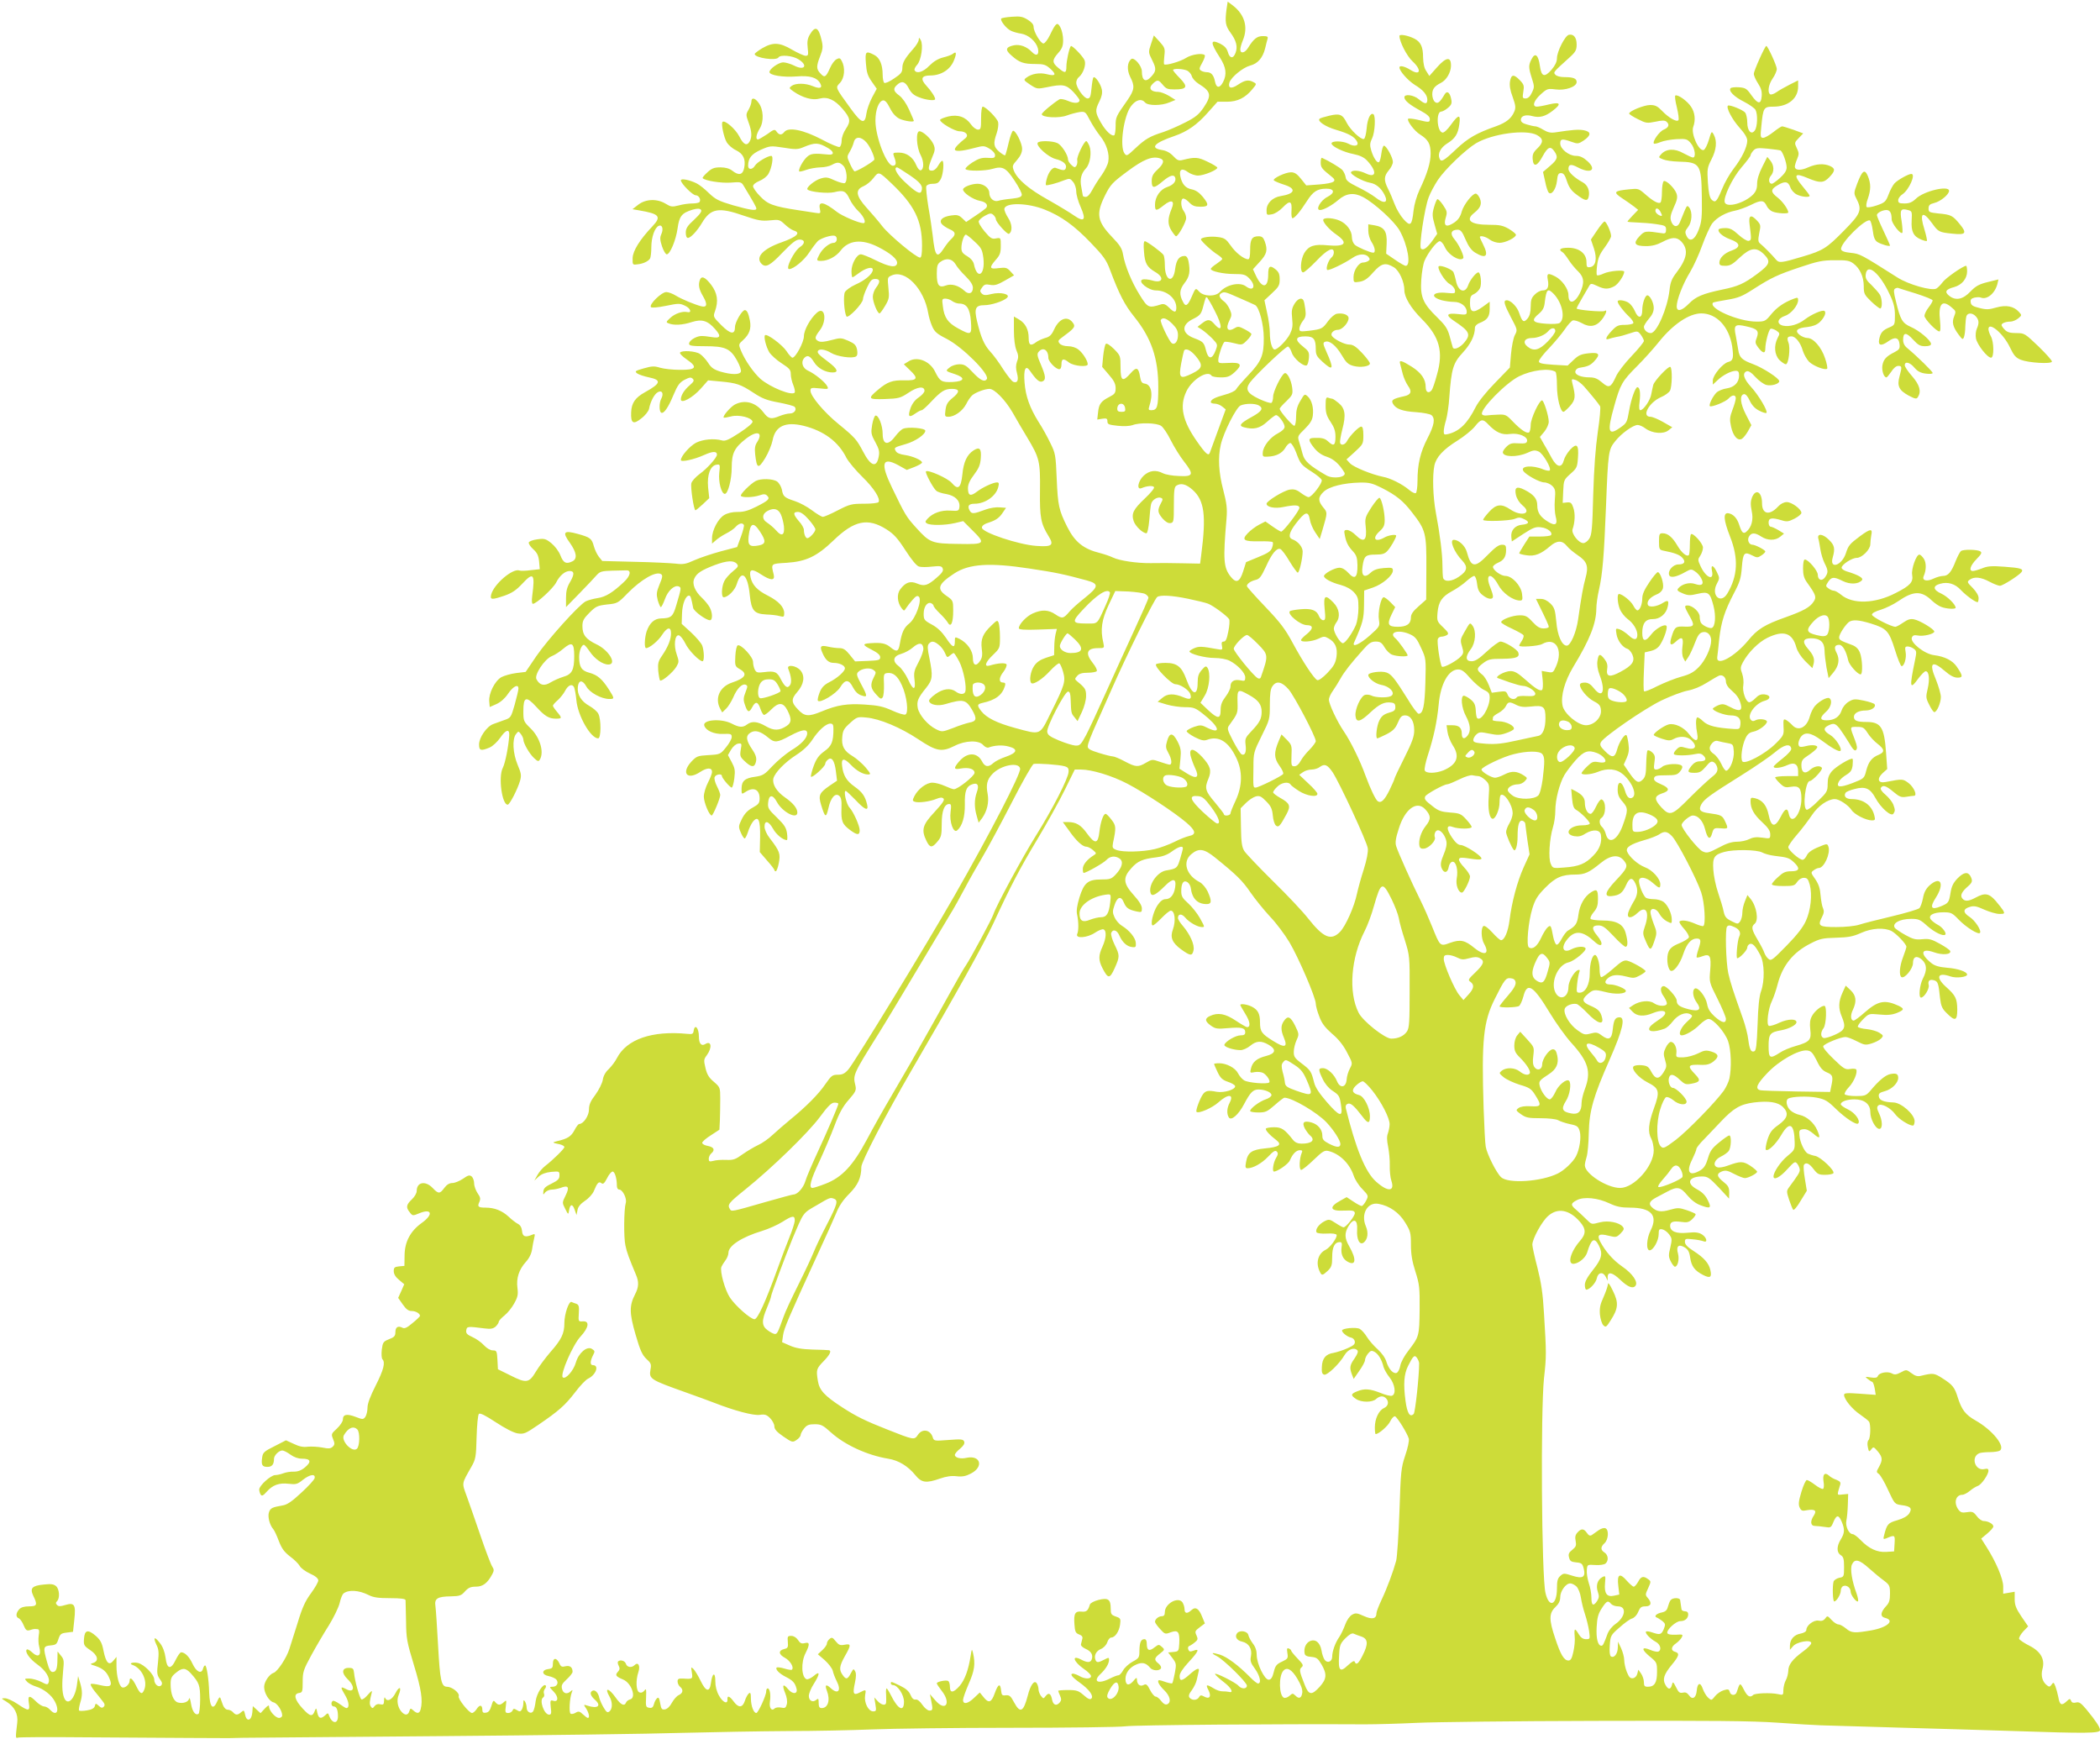 <?xml version="1.0" standalone="no"?>
<!DOCTYPE svg PUBLIC "-//W3C//DTD SVG 20010904//EN"
 "http://www.w3.org/TR/2001/REC-SVG-20010904/DTD/svg10.dtd">
<svg version="1.0" xmlns="http://www.w3.org/2000/svg"
 width="1280pt" height="1060pt" viewBox="0 0 1280 1060"
 preserveAspectRatio="xMidYMid meet">
<g transform="translate(0,1060) scale(0.1,-0.1)"
fill="#cddc39" stroke="none">
<path d="M7476 10544 c-10 -79 -7 -100 24 -143 36 -49 45 -86 31 -123 -14 -38
-36 -35 -47 5 -7 23 -20 37 -47 51 -61 29 -61 8 -2 -84 39 -60 44 -103 20
-150 -20 -39 -41 -38 -49 2 -8 40 -23 58 -50 58 -11 0 -28 4 -36 10 -12 8 -11
14 8 48 12 21 19 42 15 46 -14 14 -78 5 -112 -16 -35 -23 -126 -49 -135 -40
-3 2 -2 26 1 52 5 44 3 50 -29 86 l-35 38 -17 -51 c-17 -51 -17 -52 7 -100 26
-52 25 -66 -6 -100 -34 -38 -57 -25 -57 32 0 34 -48 89 -65 75 -25 -21 -27
-66 -6 -109 29 -56 26 -78 -16 -140 -71 -101 -73 -104 -73 -158 0 -28 -4 -54
-8 -57 -16 -9 -52 25 -82 77 -35 62 -36 75 -9 129 14 28 19 50 15 72 -7 35
-41 84 -51 74 -4 -3 -9 -34 -12 -67 -5 -50 -9 -61 -24 -61 -22 0 -69 66 -69
96 0 12 7 28 17 35 26 22 44 75 34 101 -9 24 -78 95 -84 87 -10 -12 -27 -91
-27 -123 0 -43 -8 -45 -49 -10 -39 32 -39 48 -1 91 24 27 30 43 30 79 0 25 -7
59 -16 76 -19 37 -28 30 -64 -45 -14 -29 -32 -52 -40 -52 -17 0 -60 71 -60
102 0 14 -13 29 -36 43 -29 18 -46 22 -94 18 -33 -2 -63 -7 -67 -11 -9 -10 29
-60 58 -74 13 -7 42 -15 63 -18 45 -7 91 -48 102 -89 10 -41 -9 -52 -37 -22
-31 32 -71 47 -109 40 -51 -11 -55 -28 -14 -63 47 -42 73 -51 144 -51 52 0 64
-4 92 -29 40 -36 32 -47 -22 -33 -44 11 -92 3 -125 -22 -17 -13 -16 -15 24
-42 41 -27 44 -27 100 -16 99 21 119 17 163 -28 21 -23 38 -45 38 -51 0 -19
-32 -21 -70 -4 -21 9 -44 14 -52 10 -38 -23 -108 -81 -108 -91 0 -20 104 -26
152 -8 24 9 59 18 78 21 34 4 36 3 63 -49 15 -29 43 -72 62 -96 40 -49 59
-111 50 -158 -3 -18 -21 -54 -40 -81 -19 -26 -45 -67 -57 -90 -14 -27 -29 -43
-40 -43 -10 0 -18 3 -18 8 -1 4 -5 27 -9 51 -10 49 -1 84 29 116 25 27 35 98
20 136 -7 16 -15 29 -19 29 -13 0 -60 -97 -55 -116 2 -10 0 -26 -5 -34 -8 -12
-13 -12 -30 4 -12 11 -21 25 -21 33 0 28 -39 89 -65 101 -31 14 -111 16 -120
2 -12 -19 63 -87 109 -99 48 -12 71 -33 62 -57 -6 -15 -17 -14 -62 3 -17 6
-42 -24 -53 -64 -6 -20 -8 -39 -6 -41 5 -5 66 11 113 30 32 12 35 11 53 -11
11 -13 19 -39 19 -58 0 -20 12 -62 27 -95 35 -79 22 -95 -41 -51 -24 17 -95
60 -157 95 -117 65 -187 124 -209 177 -11 29 -10 33 19 66 21 24 31 46 31 68
0 35 -40 113 -55 110 -6 -1 -18 -34 -27 -73 -9 -40 -19 -74 -21 -76 -3 -3 -19
7 -36 21 -35 30 -38 50 -16 113 8 23 12 54 9 67 -6 25 -76 95 -94 95 -6 0 -10
-30 -10 -70 0 -63 -2 -70 -19 -70 -11 0 -30 14 -42 31 -33 47 -80 63 -140 49
-27 -7 -49 -16 -49 -21 0 -17 89 -69 118 -69 39 0 59 -23 37 -42 -41 -32 -65
-58 -65 -68 0 -15 43 -12 114 7 61 16 64 16 97 -3 20 -12 34 -28 34 -40 0 -16
-6 -19 -45 -16 -36 2 -55 -4 -93 -28 -26 -17 -45 -35 -42 -40 8 -14 119 -13
165 1 61 18 82 7 134 -72 26 -39 46 -78 44 -87 -2 -13 -18 -18 -63 -23 -33 -3
-70 -9 -81 -13 -27 -8 -54 16 -54 49 0 28 -34 55 -71 55 -38 0 -89 -20 -89
-35 0 -20 61 -61 102 -69 36 -6 52 -24 40 -42 -4 -5 -33 -27 -65 -48 l-58 -39
-24 23 c-20 19 -32 22 -66 17 -54 -7 -78 -29 -58 -53 8 -9 29 -23 47 -31 37
-15 40 -32 11 -59 -12 -10 -32 -36 -45 -56 -43 -67 -55 -52 -69 77 -4 33 -15
111 -26 172 -10 62 -16 119 -13 128 4 9 19 15 40 15 27 0 36 6 49 30 15 30 21
110 8 110 -5 0 -16 -14 -25 -30 -10 -18 -25 -30 -38 -30 -25 0 -25 15 1 79 19
44 20 55 9 81 -14 34 -64 80 -86 80 -23 0 -18 -97 7 -144 21 -40 22 -87 1 -94
-7 -2 -19 12 -27 31 -20 49 -59 77 -106 77 -37 0 -38 -1 -29 -26 15 -38 12
-54 -8 -54 -38 0 -106 175 -106 275 0 66 20 118 46 123 12 2 25 -12 42 -46 17
-34 36 -54 59 -66 32 -14 87 -22 87 -12 0 2 -13 33 -29 68 -17 38 -41 72 -60
86 -36 26 -39 42 -13 65 29 27 50 20 71 -21 15 -29 31 -43 63 -55 42 -17 98
-23 98 -11 0 13 -25 51 -53 81 -39 42 -31 63 23 63 64 0 118 33 142 86 20 47
19 65 -4 46 -7 -6 -34 -16 -59 -22 -32 -8 -59 -25 -85 -51 -37 -38 -76 -50
-89 -28 -4 6 3 21 15 34 25 27 39 121 22 151 -10 17 -11 17 -12 2 0 -10 -15
-35 -33 -55 -52 -59 -67 -85 -67 -118 0 -25 -9 -36 -50 -63 -27 -19 -54 -31
-60 -27 -5 3 -10 25 -10 49 0 62 -18 104 -51 121 -52 27 -57 22 -51 -52 4 -55
11 -76 36 -111 l30 -43 -29 -54 c-15 -29 -31 -73 -34 -97 -9 -68 -30 -61 -97
32 -96 132 -92 125 -64 155 28 30 33 92 11 133 -10 19 -15 20 -32 11 -12 -6
-30 -30 -40 -54 -25 -56 -33 -61 -58 -33 -26 27 -26 44 -2 106 16 40 18 57 10
92 -19 85 -39 96 -73 39 -14 -24 -17 -43 -13 -80 5 -44 4 -49 -13 -49 -10 0
-47 17 -82 37 -76 45 -117 47 -182 9 -25 -15 -46 -31 -46 -35 0 -24 132 -43
145 -21 11 18 86 11 121 -11 61 -37 39 -72 -25 -39 -22 11 -53 20 -68 20 -28
-1 -83 -40 -83 -59 0 -20 83 -33 163 -27 84 7 127 -6 147 -43 15 -28 -3 -34
-46 -16 -45 19 -104 19 -128 2 -18 -13 -17 -15 10 -34 56 -39 117 -56 159 -44
49 13 92 -6 141 -63 47 -55 51 -75 20 -121 -15 -22 -26 -52 -26 -72 0 -18 -6
-36 -13 -39 -7 -2 -57 18 -110 47 -111 58 -201 76 -226 45 -17 -21 -31 -20
-47 1 -11 17 -16 16 -58 -15 -26 -17 -51 -32 -56 -32 -16 0 -11 31 11 67 26
42 23 116 -7 156 -22 31 -44 35 -44 8 0 -11 -8 -33 -17 -49 -17 -29 -17 -33 0
-79 20 -55 21 -86 7 -114 -17 -31 -38 -22 -64 30 -23 45 -89 102 -102 88 -10
-10 8 -95 26 -125 10 -16 35 -38 57 -48 44 -22 59 -54 49 -107 -8 -43 -33 -49
-73 -17 -17 13 -41 20 -72 20 -38 0 -53 -6 -80 -31 -18 -16 -31 -32 -28 -35
16 -16 113 -31 170 -27 60 5 66 4 79 -18 65 -108 78 -131 78 -140 0 -15 -35
-10 -142 20 -88 26 -107 36 -147 74 -25 25 -59 52 -76 60 -43 21 -95 31 -95
18 0 -19 72 -91 90 -91 19 0 34 -25 24 -41 -3 -5 -23 -9 -44 -9 -22 0 -59 -5
-83 -12 -40 -10 -48 -9 -79 10 -52 32 -121 30 -167 -5 l-36 -28 40 -7 c124
-21 139 -37 82 -97 -77 -81 -120 -150 -121 -194 -1 -41 0 -42 29 -38 34 3 66
18 77 35 4 6 8 37 8 69 0 62 21 121 46 131 21 8 29 -20 15 -51 -9 -20 -9 -35
4 -74 9 -27 22 -49 29 -49 20 0 56 86 66 158 10 75 26 94 91 114 29 8 43 8 51
0 8 -8 -2 -24 -40 -60 -42 -38 -52 -54 -52 -80 0 -20 5 -32 13 -32 17 0 57 43
86 92 53 89 102 97 256 43 85 -29 107 -33 158 -28 55 6 60 4 90 -24 18 -17 42
-34 55 -38 45 -13 20 -38 -72 -71 -115 -40 -164 -92 -124 -132 25 -25 52 -11
127 68 59 61 83 80 104 80 34 0 36 -24 4 -45 -37 -24 -92 -135 -67 -135 27 0
92 54 123 102 19 29 43 60 53 70 22 18 83 37 102 31 20 -7 15 -43 -7 -43 -25
0 -68 -35 -86 -70 -20 -38 -19 -40 10 -40 42 0 91 26 119 63 49 64 129 72 228
22 77 -39 119 -75 116 -99 -4 -30 -46 -24 -133 19 -38 19 -78 35 -88 35 -25 0
-57 -58 -57 -102 0 -21 3 -38 6 -38 3 0 20 11 37 24 43 33 87 44 87 22 0 -25
-47 -65 -107 -91 -28 -13 -56 -33 -63 -45 -11 -21 -5 -121 9 -148 9 -17 101
79 101 105 0 10 11 42 25 71 20 43 29 52 50 52 30 0 32 -18 5 -53 -11 -14 -20
-39 -20 -56 0 -31 28 -101 41 -101 4 0 19 21 34 46 25 42 26 52 20 110 -6 62
-6 64 19 75 84 39 199 -81 224 -231 3 -19 13 -54 23 -77 15 -35 28 -47 91 -79
97 -51 261 -215 243 -244 -13 -21 -40 -8 -85 40 -39 42 -52 50 -82 50 -20 0
-46 -8 -59 -19 -28 -22 -28 -22 31 -41 66 -22 60 -44 -13 -48 -67 -3 -78 3
-107 62 -31 65 -108 96 -160 65 l-31 -19 35 -34 c56 -52 49 -66 -31 -64 -73 2
-104 -9 -162 -58 -64 -54 -60 -59 42 -56 86 3 95 6 144 38 54 37 98 43 98 12
0 -9 -16 -27 -35 -40 -23 -15 -40 -38 -50 -65 -18 -52 -10 -61 28 -34 17 12
34 21 40 21 5 0 30 22 55 49 63 67 85 81 129 81 49 0 50 -19 2 -57 -27 -22
-37 -38 -41 -71 -5 -39 -4 -42 18 -42 37 0 86 35 108 77 10 21 27 45 37 54 21
18 78 39 105 39 31 0 97 -68 141 -144 22 -39 62 -108 89 -152 75 -125 80 -145
78 -324 -2 -164 5 -201 52 -277 35 -56 22 -67 -74 -60 -107 7 -332 82 -332
111 0 13 14 23 50 34 35 12 56 27 73 52 l24 35 -40 3 c-21 2 -59 -4 -83 -13
-76 -28 -86 -29 -99 -6 -15 28 -5 41 31 41 64 0 131 47 144 103 5 20 4 27 -8
27 -23 0 -88 -30 -123 -57 -39 -30 -54 -24 -54 22 0 23 11 48 37 82 28 37 38
59 41 99 5 60 -7 73 -44 49 -40 -26 -61 -71 -68 -146 -9 -84 -26 -98 -65 -52
-25 29 -145 82 -157 70 -7 -7 44 -103 63 -118 7 -7 35 -16 61 -20 54 -10 84
-40 80 -78 -3 -25 -6 -26 -55 -23 -56 4 -108 -15 -139 -49 -16 -17 -16 -22 -4
-29 21 -13 109 -12 170 2 l51 12 54 -54 c85 -84 81 -88 -82 -85 -164 2 -176 7
-259 99 -60 66 -66 76 -148 246 -71 147 -59 188 39 135 l52 -29 47 18 c25 10
46 22 46 27 0 14 -56 39 -105 46 -29 4 -49 12 -55 24 -12 21 -11 22 62 43 58
17 118 58 118 81 0 16 -105 25 -135 12 -11 -4 -31 -24 -45 -42 -46 -63 -80
-58 -80 12 0 50 -26 116 -44 110 -6 -2 -15 -27 -20 -56 -8 -48 -7 -58 19 -105
23 -42 27 -59 21 -89 -13 -71 -49 -59 -96 32 -38 72 -49 85 -148 166 -89 72
-172 171 -172 204 0 18 5 19 56 14 54 -6 56 -5 45 15 -13 24 -74 74 -116 93
-33 15 -44 51 -25 75 20 23 37 17 61 -22 23 -38 70 -64 114 -64 39 0 30 22
-27 65 -59 44 -69 55 -62 67 9 14 46 8 80 -13 36 -22 131 -36 152 -21 8 5 10
19 6 41 -6 28 -15 37 -53 54 -44 19 -48 19 -105 4 -41 -11 -65 -13 -78 -6 -24
13 -23 24 9 66 46 60 31 151 -18 107 -40 -35 -79 -106 -79 -143 0 -37 -51
-131 -70 -131 -5 0 -22 18 -36 40 -26 39 -119 108 -131 97 -9 -10 6 -70 26
-104 11 -17 45 -48 75 -67 48 -31 56 -40 56 -66 0 -17 7 -47 15 -66 8 -20 12
-40 9 -46 -14 -23 -149 31 -209 83 -41 37 -94 112 -119 173 -15 37 -15 38 14
64 38 35 50 69 41 118 -9 45 -18 64 -31 64 -17 0 -60 -74 -60 -103 0 -48 -27
-45 -83 11 -50 50 -51 52 -39 85 22 62 15 110 -23 161 -37 48 -59 57 -69 30
-11 -30 -6 -57 20 -101 27 -47 24 -68 -10 -60 -43 11 -122 44 -156 65 -19 12
-46 22 -59 22 -29 0 -108 -77 -93 -92 5 -5 42 -2 91 8 77 16 85 16 118 0 32
-15 42 -45 12 -38 -28 7 -75 -9 -103 -35 -27 -25 -28 -27 -10 -34 32 -13 85
-10 140 8 63 20 98 9 144 -44 38 -43 31 -57 -24 -47 -22 4 -52 7 -65 6 -32 -3
-71 -28 -71 -47 0 -12 18 -15 98 -15 122 0 154 -14 195 -88 16 -29 26 -59 23
-67 -7 -20 -58 -19 -124 0 -42 13 -57 24 -76 54 -13 20 -36 45 -50 54 -27 18
-111 23 -121 8 -3 -6 15 -24 40 -41 70 -48 59 -65 -40 -64 -44 0 -99 6 -122
13 -35 11 -50 10 -99 -4 -53 -15 -57 -18 -40 -31 10 -7 43 -18 72 -24 78 -16
72 -37 -24 -90 -60 -33 -83 -66 -85 -123 -3 -67 13 -77 62 -37 23 17 44 44 47
58 9 47 33 91 54 102 25 14 37 -8 21 -39 -14 -25 -14 -78 -1 -86 15 -9 43 30
75 108 25 59 37 76 67 92 31 16 39 17 50 7 11 -11 7 -18 -18 -40 -34 -29 -54
-62 -54 -86 0 -29 71 9 121 65 l45 51 75 -7 c98 -9 123 -17 202 -69 53 -35 82
-46 153 -59 48 -9 92 -21 97 -26 16 -16 -1 -41 -28 -41 -14 0 -42 -7 -62 -15
-53 -22 -69 -19 -99 21 -47 62 -113 80 -174 49 -27 -14 -77 -72 -69 -80 3 -2
22 1 45 7 47 13 127 -7 131 -32 1 -9 -31 -36 -80 -68 -66 -43 -87 -52 -107
-46 -48 13 -114 7 -157 -14 -38 -20 -93 -82 -93 -106 0 -14 80 3 142 31 53 24
78 24 78 2 0 -18 -61 -86 -106 -118 -24 -18 -47 -43 -50 -56 -6 -25 15 -165
25 -165 3 0 23 17 45 37 l39 37 -7 66 c-7 77 14 133 52 138 21 3 22 1 16 -50
-6 -54 13 -128 34 -128 19 0 42 87 42 161 0 88 17 121 88 176 68 52 106 39 66
-23 -12 -18 -15 -37 -11 -74 10 -87 19 -90 61 -22 20 33 40 82 45 108 16 87
78 116 189 89 124 -31 213 -97 262 -197 13 -23 56 -75 96 -114 69 -67 112
-133 99 -154 -4 -6 -43 -10 -88 -10 -76 0 -88 -3 -160 -40 -42 -22 -84 -40
-91 -40 -8 0 -38 18 -67 40 -29 22 -76 47 -104 56 -64 21 -72 28 -79 69 -4 19
-17 41 -29 50 -25 18 -99 20 -130 4 -32 -17 -97 -81 -91 -91 7 -12 75 -10 113
3 26 9 36 9 47 -2 19 -19 9 -29 -66 -67 -48 -24 -78 -33 -115 -32 -32 0 -61
-7 -81 -19 -37 -22 -74 -93 -74 -141 l0 -33 23 20 c12 11 40 30 62 41 22 11
49 29 59 41 20 22 41 27 50 12 3 -5 -5 -37 -18 -72 l-23 -63 -99 -26 c-55 -15
-127 -39 -161 -54 -52 -24 -69 -27 -115 -21 -29 3 -142 9 -250 11 l-197 5 -21
26 c-11 14 -24 42 -30 63 -13 48 -22 55 -98 76 -86 24 -97 12 -48 -55 40 -57
46 -95 17 -111 -39 -20 -57 -12 -75 35 -11 27 -33 56 -56 75 -34 27 -43 29
-85 23 -26 -3 -49 -12 -52 -19 -2 -7 9 -25 27 -41 24 -22 32 -38 36 -75 l4
-47 -55 -6 c-30 -4 -61 -5 -68 -2 -41 16 -156 -82 -173 -146 -8 -33 2 -34 82
-7 45 16 70 33 106 71 70 76 80 63 62 -73 -4 -30 -2 -48 4 -48 21 0 123 93
142 130 21 42 54 70 82 70 29 0 30 -19 4 -65 -20 -33 -26 -57 -26 -99 l0 -56
83 85 c45 46 92 96 104 110 20 22 31 25 93 27 38 1 78 2 87 2 33 2 26 -34 -14
-71 -69 -65 -112 -91 -160 -98 -26 -4 -59 -13 -73 -20 -42 -22 -231 -232 -301
-334 l-65 -96 -58 -7 c-32 -4 -73 -16 -90 -25 -40 -23 -78 -99 -74 -147 l3
-35 41 18 c26 12 52 35 70 62 32 47 64 63 64 32 0 -10 -11 -54 -23 -98 -22
-77 -24 -80 -62 -93 -22 -8 -53 -19 -69 -25 -39 -14 -86 -82 -86 -124 0 -38
11 -41 64 -19 19 8 47 34 66 61 33 48 56 55 54 14 -4 -66 -24 -168 -39 -198
-29 -55 -5 -228 30 -225 12 1 60 94 75 146 9 32 7 45 -15 97 -29 70 -34 156
-10 187 15 19 15 19 30 0 8 -11 15 -26 15 -33 0 -23 37 -87 65 -113 22 -21 28
-22 35 -10 28 45 2 134 -55 190 -44 43 -45 46 -45 107 0 87 17 93 79 25 52
-57 77 -72 120 -72 37 0 38 4 6 42 -14 16 -25 33 -25 37 0 4 13 20 30 34 16
15 36 40 44 56 19 36 43 46 55 23 4 -9 11 -44 14 -78 8 -95 87 -234 133 -234
18 0 19 115 1 150 -7 14 -32 35 -55 48 -49 27 -75 69 -70 115 4 44 29 45 52 3
20 -37 92 -76 140 -76 33 0 32 3 -4 60 -41 63 -68 86 -118 100 -47 12 -62 35
-62 96 0 37 15 74 29 74 5 0 20 -18 35 -40 30 -45 79 -80 114 -80 55 0 4 87
-72 123 -65 31 -86 58 -86 111 0 32 7 46 43 82 39 39 49 43 107 50 63 6 67 8
126 69 84 85 172 135 203 116 11 -7 10 -18 -9 -63 -19 -47 -20 -59 -11 -96 7
-23 15 -42 19 -42 4 0 15 22 25 49 18 51 57 87 84 77 17 -7 16 -10 -15 -115
-20 -69 -31 -79 -93 -80 -41 -1 -70 -28 -88 -80 -12 -38 -15 -101 -3 -101 21
0 74 44 97 80 31 48 55 53 55 10 0 -37 -18 -82 -54 -135 -24 -34 -27 -48 -24
-92 3 -29 8 -56 11 -60 10 -9 79 49 100 84 16 28 16 33 2 74 -20 55 -12 122
13 117 9 -2 27 -24 39 -49 19 -41 85 -109 105 -109 12 0 10 64 -2 96 -6 15
-37 51 -68 80 l-57 52 2 62 c2 60 22 110 43 110 9 0 13 -12 25 -75 4 -20 78
-75 102 -75 17 0 17 44 -1 78 -8 15 -29 41 -46 57 -45 42 -63 87 -48 119 14
32 43 51 124 82 75 28 116 30 135 8 12 -14 8 -20 -24 -46 -21 -17 -44 -43 -52
-59 -17 -33 -20 -99 -4 -99 26 0 69 43 80 81 28 91 67 58 79 -67 10 -96 26
-115 101 -119 30 -1 66 -5 82 -10 24 -6 27 -5 27 18 0 37 -35 74 -100 107 -64
32 -95 65 -105 111 -11 50 7 56 61 20 61 -40 89 -42 80 -3 -17 69 -19 66 79
72 119 8 184 39 285 136 126 122 209 140 323 68 44 -28 67 -52 116 -128 38
-59 69 -96 83 -99 12 -4 48 -4 80 0 49 5 59 3 64 -12 6 -13 -4 -28 -37 -56
-55 -48 -75 -54 -120 -35 -41 17 -70 7 -102 -36 -22 -29 -18 -80 8 -114 15
-19 16 -19 28 0 7 11 24 33 39 50 21 24 29 28 39 19 20 -20 -19 -131 -58 -162
-33 -26 -46 -54 -58 -123 -8 -50 -19 -54 -56 -24 -29 25 -56 31 -124 26 -50
-3 -49 -11 7 -39 37 -19 53 -33 53 -46 0 -18 -8 -20 -77 -23 l-76 -3 -33 41
c-25 31 -39 40 -63 40 -17 0 -48 4 -69 9 -44 10 -52 3 -35 -36 19 -45 39 -63
70 -63 35 0 68 -16 68 -33 0 -19 -48 -61 -96 -85 -31 -16 -46 -32 -58 -62 -9
-23 -14 -45 -11 -50 11 -19 111 41 136 81 30 50 53 50 78 0 13 -25 31 -43 51
-49 39 -14 39 -6 -2 70 -27 51 -29 61 -17 73 22 22 71 28 93 12 17 -13 17 -15
2 -45 -23 -45 -20 -67 14 -104 25 -28 31 -31 40 -18 6 8 9 44 8 80 -3 60 -1
65 19 68 37 5 64 -17 90 -74 31 -67 43 -171 21 -179 -7 -3 -44 8 -81 25 -53
24 -85 31 -165 36 -108 7 -168 -2 -264 -42 -80 -33 -104 -31 -144 12 -42 43
-42 64 -5 106 41 47 49 96 21 131 -26 32 -88 40 -75 10 18 -45 22 -83 10 -99
-15 -22 -30 -12 -55 35 -23 47 -38 53 -100 45 -42 -5 -49 -4 -59 14 -6 11 -11
33 -11 48 0 30 -72 108 -93 101 -7 -2 -13 -30 -15 -65 -3 -60 -2 -63 27 -80
50 -28 35 -55 -47 -82 -75 -25 -107 -95 -72 -160 l12 -22 23 22 c13 12 32 43
44 69 23 55 54 86 76 78 13 -6 13 -10 -1 -46 -13 -33 -14 -47 -4 -75 16 -49
26 -52 45 -16 20 38 35 35 50 -10 6 -19 16 -35 21 -37 5 -2 25 13 44 32 46 47
74 46 100 -5 26 -52 25 -74 -5 -94 -45 -30 -79 -30 -127 -2 -50 29 -85 33
-114 11 -26 -20 -48 -19 -94 5 -64 33 -180 24 -167 -13 10 -30 59 -52 113 -50
49 2 54 0 54 -19 0 -12 -16 -40 -35 -63 -34 -42 -36 -43 -106 -47 -67 -4 -73
-6 -106 -41 -63 -70 -23 -114 56 -61 42 27 71 27 71 -1 0 -9 -11 -38 -25 -65
-14 -27 -25 -65 -25 -85 0 -35 33 -115 48 -115 8 0 52 104 52 125 0 8 -9 32
-20 53 -11 22 -18 46 -14 56 6 17 44 23 44 7 0 -13 50 -71 60 -71 5 0 12 26
16 57 6 48 3 62 -16 98 l-23 43 19 33 c12 20 30 35 43 37 22 3 23 1 16 -37 -6
-38 -4 -44 25 -71 36 -34 55 -38 64 -14 11 28 6 49 -18 85 -39 57 -42 84 -13
103 29 19 62 10 109 -29 39 -33 54 -32 132 10 75 40 106 44 106 16 0 -29 -35
-67 -99 -105 -31 -20 -82 -62 -112 -94 -49 -53 -59 -59 -106 -66 -63 -8 -83
-26 -83 -73 0 -35 0 -35 25 -19 48 32 85 15 85 -40 0 -28 -6 -36 -42 -56 -30
-16 -50 -37 -66 -69 -21 -43 -22 -48 -7 -82 8 -20 19 -37 24 -37 4 0 13 18 20
39 6 21 20 50 30 63 33 40 46 12 44 -94 l-2 -91 44 -51 c25 -28 45 -54 45 -58
0 -5 4 -8 9 -8 4 0 13 23 18 50 11 56 6 72 -54 150 -20 25 -33 55 -33 72 0 41
25 35 52 -13 19 -35 61 -69 84 -69 4 0 4 19 1 42 -5 34 -16 51 -62 96 -51 49
-56 57 -53 90 4 50 28 52 53 5 33 -62 125 -110 125 -65 0 26 -26 58 -75 92
-52 36 -79 81 -71 116 10 36 68 97 141 144 42 27 75 59 96 91 37 57 83 99 110
99 15 0 19 -7 19 -32 0 -79 -11 -105 -56 -137 -33 -24 -48 -45 -64 -88 -11
-30 -19 -60 -17 -66 4 -13 87 61 87 78 0 7 7 18 16 25 23 20 41 -5 49 -71 l7
-57 -46 -31 c-62 -43 -69 -58 -51 -117 24 -78 30 -81 44 -21 14 65 42 97 66
77 12 -10 16 -29 14 -74 -3 -80 4 -99 53 -135 43 -32 58 -32 58 -1 0 27 -38
112 -61 137 -20 20 -39 103 -24 103 3 0 30 -25 59 -55 58 -62 82 -71 71 -27
-12 50 -30 75 -75 107 -49 35 -70 67 -77 126 -7 49 11 52 53 8 34 -36 75 -59
104 -59 20 0 18 4 -14 43 -20 23 -55 54 -78 68 -54 32 -70 62 -64 119 3 38 11
51 48 84 41 37 45 38 98 33 81 -7 208 -60 318 -133 111 -74 142 -79 222 -39
65 33 147 35 173 4 10 -11 24 -18 32 -15 37 14 86 17 124 6 58 -15 51 -38 -18
-62 -30 -10 -64 -27 -76 -38 -30 -28 -52 -25 -70 11 -30 56 -91 55 -140 -3
-34 -40 -32 -50 10 -42 49 9 85 -2 85 -26 0 -19 -101 -100 -126 -100 -6 0 -31
9 -55 20 -24 11 -58 20 -76 20 -36 0 -86 -37 -109 -81 -13 -26 -13 -30 1 -35
21 -9 94 1 132 17 24 10 36 10 44 2 8 -8 -6 -29 -55 -82 -73 -78 -82 -108 -49
-176 21 -43 34 -44 67 -4 23 27 26 39 26 108 0 79 16 121 46 121 12 0 13 -9 8
-48 -8 -60 17 -132 40 -113 31 26 48 83 47 158 -2 80 9 110 42 122 35 14 47
-3 31 -47 -16 -45 -16 -94 0 -147 l11 -39 22 29 c30 43 42 96 33 146 -11 56
-4 87 28 121 51 55 164 77 170 33 4 -31 -183 -394 -401 -775 -166 -291 -608
-1014 -646 -1058 -22 -25 -36 -32 -64 -32 -33 0 -40 -5 -76 -57 -42 -62 -118
-138 -216 -218 -33 -27 -80 -68 -105 -91 -25 -24 -65 -52 -90 -63 -25 -12 -67
-37 -94 -56 -43 -31 -56 -36 -100 -34 -28 1 -63 -1 -78 -6 -24 -6 -28 -4 -28
13 0 11 7 25 15 32 25 21 17 39 -20 46 -19 3 -35 12 -35 19 0 7 24 28 53 46
l52 34 3 60 c1 33 2 91 2 129 0 68 -1 70 -39 103 -30 25 -42 45 -51 84 -11 47
-11 53 9 79 33 46 27 90 -10 67 -24 -15 -39 3 -39 45 0 53 -25 81 -32 36 -3
-20 -8 -22 -38 -19 -215 21 -370 -32 -430 -148 -10 -20 -32 -49 -49 -66 -20
-18 -34 -43 -37 -67 -4 -21 -24 -61 -45 -90 -30 -39 -39 -61 -39 -90 0 -38
-34 -88 -59 -88 -6 0 -19 -17 -30 -39 -20 -37 -41 -51 -106 -66 -31 -8 -30 -9
17 -19 16 -4 28 -11 28 -17 0 -10 -68 -77 -117 -115 -16 -12 -37 -37 -47 -55
l-19 -34 26 24 c18 16 42 25 77 29 49 4 50 4 50 -22 0 -21 -9 -30 -47 -49 -36
-17 -49 -28 -51 -47 -2 -23 -1 -24 11 -7 8 9 26 17 40 17 14 0 38 5 53 10 48
19 57 6 32 -45 -22 -44 -22 -45 -3 -82 18 -36 19 -37 23 -13 6 42 21 46 34 9
l12 -34 6 30 c3 20 18 38 46 57 23 15 47 42 54 60 20 49 30 60 46 47 10 -8 18
-1 34 30 11 23 27 41 34 41 13 0 26 -41 26 -86 0 -15 6 -24 15 -24 20 0 48
-56 39 -82 -11 -36 -13 -211 -2 -258 8 -41 23 -80 64 -178 19 -44 18 -76 -5
-120 -36 -70 -35 -115 3 -246 28 -97 41 -124 66 -148 28 -25 31 -33 25 -64
-10 -58 -4 -62 215 -140 69 -25 148 -53 175 -64 120 -47 236 -78 275 -73 32 5
43 1 64 -20 14 -14 26 -37 26 -50 0 -17 14 -34 55 -62 53 -36 56 -37 80 -21
14 9 25 23 25 30 0 7 9 25 21 40 17 21 29 26 65 26 39 0 50 -6 99 -50 84 -76
221 -139 348 -160 64 -10 121 -45 166 -100 38 -47 66 -51 151 -21 38 13 69 18
101 14 34 -4 55 0 86 16 81 41 60 115 -27 96 -35 -8 -70 1 -70 18 0 7 14 24
32 38 21 18 29 31 25 43 -6 15 -18 16 -96 10 -87 -7 -89 -6 -96 17 -15 47 -65
54 -91 13 -21 -31 -25 -30 -184 33 -137 54 -190 80 -278 137 -107 70 -138 103
-147 161 -11 67 -9 74 36 120 37 38 49 63 32 66 -5 1 -49 3 -99 4 -67 2 -105
9 -139 24 l-48 21 6 43 c6 42 35 109 206 482 51 110 104 228 118 262 17 43 42
80 78 116 54 54 75 99 75 165 0 32 151 322 305 587 283 486 440 769 501 900
102 221 162 336 264 505 61 102 138 240 171 308 l60 122 38 0 c65 0 188 -37
282 -86 102 -53 289 -176 361 -238 57 -49 61 -72 16 -81 -18 -4 -59 -20 -90
-36 -32 -16 -86 -36 -120 -44 -73 -17 -195 -20 -233 -5 -24 9 -26 14 -21 43
20 93 19 105 -9 141 -15 20 -31 36 -36 36 -14 0 -31 -49 -38 -110 -8 -74 -27
-76 -75 -10 -38 53 -67 70 -118 70 l-30 0 38 -52 c43 -62 82 -98 105 -98 9 0
27 -9 40 -20 23 -20 24 -21 5 -33 -40 -25 -66 -57 -66 -82 0 -14 2 -25 5 -25
16 0 123 61 139 79 22 24 54 27 81 8 24 -18 15 -54 -24 -96 -26 -28 -35 -31
-89 -31 -81 0 -105 -20 -133 -111 -14 -47 -19 -80 -14 -102 10 -46 10 -99 1
-119 -13 -30 62 -24 109 8 21 14 44 23 51 20 20 -8 17 -54 -6 -105 -25 -54
-25 -82 -1 -130 35 -68 45 -68 75 -2 32 72 32 78 -1 145 -14 29 -23 61 -20 70
10 26 36 18 50 -16 18 -41 46 -67 78 -70 21 -3 24 1 22 26 -2 31 -40 77 -85
104 -15 9 -35 31 -44 50 -13 29 -14 38 -1 75 17 52 40 59 57 17 14 -34 29 -44
78 -55 30 -6 32 -5 32 19 0 17 -17 45 -50 81 -64 71 -67 106 -14 164 38 43 68
56 152 66 36 4 67 15 94 35 41 30 68 38 68 20 0 -5 -8 -34 -17 -65 -17 -56
-20 -59 -85 -70 -56 -9 -112 -93 -94 -140 8 -21 34 -7 88 47 48 48 69 45 61
-9 -7 -47 -29 -73 -59 -73 -16 0 -32 -12 -50 -39 -26 -40 -45 -121 -27 -121 5
0 29 20 53 45 24 25 49 45 56 45 25 0 32 -62 13 -115 -18 -48 -4 -81 49 -120
58 -42 69 -43 77 -6 7 34 -21 96 -66 149 -16 18 -29 39 -29 47 0 27 23 28 44
3 23 -28 75 -58 101 -58 19 0 20 -2 -12 56 -16 28 -47 67 -70 88 -36 32 -43
44 -43 75 0 49 14 69 37 55 10 -6 19 -22 21 -35 8 -66 41 -99 97 -99 31 0 32
19 6 77 -12 24 -32 48 -49 57 -82 42 -106 124 -51 170 46 39 78 34 146 -21
129 -104 166 -140 215 -212 29 -42 82 -107 118 -146 37 -38 90 -109 119 -157
55 -92 161 -338 161 -375 0 -12 9 -47 21 -77 15 -42 34 -67 78 -106 40 -33 70
-72 92 -115 34 -64 34 -65 17 -97 -10 -18 -19 -49 -20 -68 -4 -48 -39 -55 -58
-11 -17 43 -58 81 -86 81 -29 0 -30 -8 -2 -66 13 -28 36 -56 59 -71 42 -28 45
-32 54 -97 10 -67 -11 -61 -89 29 -44 51 -69 88 -76 117 -17 68 -22 76 -75
116 -44 33 -50 43 -49 73 0 19 8 50 17 70 16 35 15 38 -9 88 -28 56 -45 63
-68 29 -20 -28 -20 -56 0 -103 24 -58 6 -64 -66 -19 -70 43 -80 57 -80 114 0
52 -13 76 -50 95 -28 14 -70 20 -70 10 0 -3 14 -27 31 -55 29 -46 33 -80 10
-80 -5 0 -36 18 -69 40 -63 42 -108 51 -157 28 -33 -15 -32 -32 6 -59 27 -19
39 -21 103 -15 83 7 106 2 106 -25 0 -14 -7 -19 -29 -19 -29 0 -91 -36 -98
-57 -5 -13 55 -33 99 -33 14 0 41 12 58 26 37 31 67 33 112 7 50 -29 44 -54
-16 -69 -55 -14 -82 -36 -91 -76 -7 -27 -6 -28 23 -22 16 3 39 1 51 -5 23 -13
46 -49 37 -58 -12 -12 -131 -2 -153 13 -13 8 -29 27 -37 43 -17 33 -70 61
-115 61 -17 0 -31 -2 -31 -5 0 -2 10 -25 22 -50 17 -36 30 -47 62 -58 22 -7
42 -19 44 -25 7 -21 -66 -44 -112 -36 -51 10 -67 7 -83 -14 -18 -24 -47 -101
-40 -108 12 -13 95 23 134 58 59 53 96 51 68 -3 -17 -32 -19 -67 -5 -89 14
-23 59 16 93 81 38 72 55 89 88 89 39 0 79 -17 79 -34 0 -8 -16 -20 -35 -26
-37 -12 -95 -55 -95 -71 0 -5 22 -9 50 -9 44 0 54 5 100 45 28 25 54 45 59 45
47 0 201 -91 257 -151 44 -47 84 -110 84 -131 0 -23 -22 -23 -70 2 -33 17 -40
26 -40 49 0 37 -27 69 -66 80 -46 13 -60 1 -41 -36 9 -16 23 -35 31 -42 35
-29 13 -51 -50 -51 -23 0 -40 7 -52 22 -52 66 -70 78 -116 78 -24 0 -47 -4
-50 -8 -5 -9 22 -39 64 -71 36 -28 16 -42 -70 -50 -81 -8 -105 -25 -115 -83
-6 -31 -4 -38 9 -38 34 0 87 30 126 71 31 33 43 40 52 31 10 -10 8 -19 -5 -41
-16 -27 -24 -81 -12 -81 22 0 88 46 97 68 17 40 39 62 61 62 15 0 17 -4 11
-17 -14 -34 -17 -103 -3 -103 7 0 41 27 76 61 55 53 67 60 91 54 68 -17 128
-76 153 -150 7 -22 30 -59 52 -81 39 -41 39 -42 23 -73 -9 -17 -21 -31 -26
-31 -6 0 -29 12 -51 27 l-41 27 -34 -19 c-77 -41 -69 -68 19 -63 51 2 62 0 65
-14 3 -16 -53 -88 -69 -88 -5 0 -27 12 -48 26 -37 24 -41 25 -70 10 -33 -18
-56 -50 -46 -67 4 -5 32 -9 62 -7 33 2 57 -1 60 -8 5 -16 -39 -77 -67 -91 -45
-22 -61 -77 -38 -128 14 -31 17 -31 51 0 23 23 27 33 27 85 0 60 15 90 47 90
12 0 14 -8 10 -33 -5 -40 8 -71 38 -87 50 -27 54 15 9 94 -29 50 -30 81 -4
124 31 51 56 40 52 -23 -4 -60 16 -97 41 -77 24 20 29 59 12 99 -32 75 11 149
78 136 67 -12 126 -54 162 -114 32 -52 35 -63 35 -135 0 -57 7 -101 27 -163
25 -79 27 -98 26 -233 -2 -161 -3 -164 -68 -249 -24 -30 -47 -72 -50 -93 -4
-21 -14 -40 -22 -43 -20 -8 -48 22 -62 66 -7 25 -28 54 -54 78 -24 21 -53 55
-66 76 -12 20 -32 42 -43 48 -22 12 -108 4 -108 -10 0 -13 33 -39 55 -43 11
-2 21 -12 23 -24 2 -16 -8 -25 -45 -41 -26 -12 -64 -24 -84 -28 -48 -7 -70
-33 -72 -86 -2 -33 2 -44 15 -47 19 -4 93 67 123 119 21 35 58 50 78 30 7 -7
2 -22 -16 -49 -30 -42 -32 -57 -17 -98 l11 -28 34 49 c19 27 35 56 35 66 0 9
8 27 18 39 16 19 22 21 40 11 23 -12 45 -49 55 -92 4 -14 20 -43 37 -64 33
-42 41 -101 15 -111 -8 -4 -40 4 -71 17 -64 25 -98 28 -143 9 -38 -15 -39 -24
-6 -46 33 -22 100 -22 123 0 22 19 43 21 60 4 20 -20 14 -48 -13 -60 -31 -14
-55 -65 -55 -117 0 -23 2 -41 5 -41 19 0 76 50 89 78 9 19 22 32 29 30 14 -5
75 -104 84 -136 3 -13 -6 -57 -22 -103 -25 -75 -27 -95 -35 -339 -5 -142 -14
-278 -20 -302 -18 -66 -55 -166 -89 -238 -17 -36 -31 -72 -31 -81 0 -35 -26
-41 -77 -18 -42 19 -50 20 -72 8 -15 -9 -32 -33 -42 -61 -9 -25 -25 -59 -36
-75 -24 -34 -43 -87 -43 -120 0 -30 -29 -42 -46 -19 -7 10 -16 35 -19 57 -9
49 -37 72 -71 57 -25 -12 -38 -43 -32 -75 2 -13 14 -19 41 -21 32 -3 40 -9 62
-46 34 -59 32 -88 -11 -136 -49 -54 -67 -52 -92 13 -32 81 -34 93 -18 106 12
11 9 18 -25 53 -21 22 -39 44 -39 48 0 4 -6 10 -14 13 -12 5 -13 -1 -9 -28 5
-31 3 -35 -33 -52 -33 -15 -41 -25 -50 -63 -8 -32 -16 -46 -30 -47 -25 -3 -74
96 -74 151 0 26 -8 50 -24 70 -13 18 -25 40 -27 51 -5 24 -51 32 -68 12 -17
-21 -3 -45 30 -52 41 -9 62 -44 54 -88 -6 -29 -2 -42 24 -77 31 -43 41 -90 19
-90 -6 0 -28 17 -48 38 -73 74 -141 124 -185 138 -51 15 -58 11 -17 -10 42
-22 182 -159 182 -179 0 -22 -33 -22 -51 -1 -17 20 -149 86 -143 71 3 -7 28
-29 55 -50 46 -35 61 -68 28 -58 -8 2 -24 3 -36 3 -13 -1 -38 7 -55 18 -45 27
-51 25 -32 -11 19 -38 7 -57 -26 -39 -19 10 -24 10 -32 -4 -11 -19 -41 -21
-57 -3 -8 10 -5 22 14 47 13 18 27 47 30 64 4 17 9 39 11 49 8 27 -12 20 -55
-18 -46 -41 -61 -44 -61 -10 0 17 19 46 55 85 61 66 69 85 30 70 -21 -8 -27
-6 -32 7 -4 9 -1 19 5 21 6 2 22 12 34 22 19 15 21 21 11 43 -11 23 -9 28 19
49 l32 24 -16 39 c-20 52 -41 65 -66 42 -26 -24 -42 -21 -42 6 0 13 -6 31 -13
42 -27 36 -107 -9 -107 -60 0 -17 -5 -25 -18 -25 -20 0 -42 -18 -42 -34 0 -6
14 -26 31 -44 29 -32 31 -33 65 -20 45 16 55 3 52 -67 -3 -48 -4 -50 -36 -53
l-32 -3 26 -34 c24 -32 25 -37 15 -91 -6 -31 -13 -60 -16 -63 -3 -2 -20 1 -38
7 -19 7 -36 12 -40 12 -18 0 -4 -29 28 -60 38 -36 46 -76 19 -87 -11 -4 -23 3
-36 20 -11 15 -26 27 -34 27 -7 0 -23 18 -34 40 -17 34 -24 39 -39 31 -21 -12
-41 3 -41 32 0 15 -4 14 -23 -9 -27 -31 -47 -25 -47 14 0 37 26 71 67 88 35
15 58 10 83 -20 15 -19 56 -21 66 -4 4 6 -2 19 -14 29 -29 23 -28 33 8 61 30
23 30 25 12 41 -18 16 -20 16 -45 -3 -32 -26 -47 -19 -47 21 0 19 -5 29 -14
29 -22 0 -30 -19 -31 -70 0 -42 -2 -46 -43 -68 -23 -13 -49 -37 -57 -53 -9
-16 -21 -29 -28 -29 -7 0 -30 -9 -52 -20 -71 -36 -107 -19 -57 28 32 30 52 63
52 87 0 14 -3 14 -30 0 -36 -19 -46 -19 -53 -1 -10 26 4 54 33 66 17 7 33 24
39 41 5 16 16 29 24 29 23 0 48 36 54 78 5 37 3 40 -26 50 -28 10 -31 15 -31
50 0 55 -16 66 -75 51 -27 -7 -49 -19 -52 -28 -11 -38 -21 -46 -51 -43 -39 4
-48 -12 -43 -78 3 -44 7 -53 28 -61 17 -6 24 -15 20 -27 -2 -9 -6 -24 -8 -32
-3 -9 9 -20 28 -29 35 -15 47 -38 37 -65 -8 -20 -27 -20 -65 0 -60 31 -46 -13
17 -57 24 -16 44 -36 44 -44 0 -19 -37 -19 -70 0 -14 8 -31 14 -37 15 -25 0
-12 -19 37 -54 59 -42 88 -82 72 -98 -8 -8 -21 -2 -47 21 -31 27 -43 31 -95
31 -33 0 -60 -2 -60 -5 0 -2 5 -15 11 -29 9 -20 9 -29 -1 -41 -20 -24 -40 -18
-47 15 -7 39 -21 47 -39 24 -14 -18 -14 -18 -29 0 -8 11 -15 29 -15 40 0 12
-5 28 -10 36 -15 24 -39 -7 -56 -76 -26 -98 -46 -108 -83 -39 -20 38 -28 45
-50 43 -23 -3 -26 1 -29 29 -5 47 -18 41 -39 -17 -20 -57 -37 -63 -69 -22
l-22 27 -34 -32 c-38 -37 -68 -43 -68 -13 0 10 16 55 35 99 35 79 41 121 26
186 -7 28 -8 27 -15 -18 -13 -85 -36 -146 -67 -182 -38 -43 -59 -45 -59 -6 0
17 -5 33 -10 36 -13 8 -70 -4 -70 -14 0 -5 14 -25 30 -46 59 -74 24 -130 -38
-59 l-34 39 7 -35 c12 -60 11 -65 -10 -65 -11 0 -29 15 -43 35 -15 22 -30 34
-41 32 -12 -2 -22 7 -31 28 -9 22 -28 39 -63 56 -58 28 -57 27 -57 14 0 -5 6
-10 14 -10 27 0 66 -59 66 -101 0 -65 -36 -48 -79 38 -12 24 -24 43 -27 43 -3
0 -5 -17 -3 -37 1 -21 1 -44 0 -50 -2 -20 -28 -15 -51 9 l-21 23 7 -43 c6 -38
5 -42 -14 -42 -29 0 -56 53 -49 97 7 38 6 38 -33 18 -38 -20 -44 -8 -29 59 8
37 8 59 1 71 -9 17 -11 15 -26 -13 -20 -38 -29 -40 -50 -10 -23 32 -20 54 14
115 39 68 38 77 -2 69 -27 -5 -35 -2 -54 21 -19 24 -24 26 -38 14 -9 -7 -16
-20 -16 -28 0 -8 -12 -25 -27 -39 l-28 -26 42 -36 c23 -21 45 -49 49 -65 3
-15 14 -43 24 -63 30 -58 8 -84 -37 -42 -28 26 -37 20 -23 -16 22 -58 7 -106
-32 -106 -13 0 -18 8 -18 31 0 27 -2 30 -15 19 -21 -18 -45 -5 -45 24 0 14 13
47 30 73 39 62 39 83 0 49 -17 -14 -37 -23 -44 -20 -31 12 -35 103 -6 159 27
54 26 69 -5 61 -19 -5 -28 -1 -41 19 -10 15 -26 25 -41 25 -22 0 -24 -3 -21
-37 3 -32 0 -38 -22 -43 -37 -9 -35 -33 5 -54 32 -18 56 -58 42 -72 -3 -3 -24
0 -46 7 -23 7 -44 9 -47 6 -10 -10 16 -37 56 -57 41 -21 55 -35 64 -68 12 -37
-22 -41 -50 -7 -31 38 -39 27 -18 -24 10 -24 14 -51 10 -67 -6 -23 -11 -26
-35 -21 -15 3 -33 1 -39 -5 -19 -19 -35 3 -29 43 6 43 -1 79 -14 79 -5 0 -9
-8 -9 -19 0 -25 -49 -131 -60 -131 -16 0 -32 41 -33 86 0 35 -3 42 -13 33 -7
-6 -18 -26 -24 -45 -14 -43 -39 -44 -68 -4 -25 34 -40 39 -38 13 2 -32 -28
-19 -51 22 -15 26 -23 57 -23 89 0 60 -19 51 -27 -13 -8 -57 -31 -51 -63 16
-14 29 -33 60 -42 70 -16 16 -17 15 -11 -20 6 -40 5 -41 -54 -37 -27 1 -33 -2
-33 -18 0 -11 7 -25 15 -32 22 -18 18 -39 -8 -51 -12 -5 -31 -27 -42 -47 -12
-23 -29 -38 -42 -40 -19 -3 -23 3 -29 37 -5 32 -10 39 -19 31 -7 -6 -16 -22
-19 -36 -5 -19 -12 -25 -29 -22 -20 3 -22 8 -19 63 2 51 1 57 -10 42 -9 -11
-20 -16 -31 -11 -20 7 -23 73 -6 123 13 38 -1 65 -23 43 -18 -18 -46 -14 -53
8 -6 19 -35 27 -48 14 -3 -4 -2 -15 4 -26 8 -15 7 -24 -5 -37 -18 -20 -13 -28
32 -47 51 -21 82 -111 43 -121 -11 -3 -22 -11 -25 -19 -10 -25 -32 -15 -64 31
-42 59 -70 63 -37 5 19 -33 19 -74 0 -90 -12 -10 -18 -6 -35 22 -11 18 -23 45
-27 60 -6 32 -27 53 -43 43 -17 -10 -11 -30 16 -54 42 -37 18 -57 -46 -36 -24
8 -24 7 -7 -18 17 -27 23 -57 10 -57 -4 0 -17 10 -30 22 -20 19 -27 20 -44 10
-11 -7 -25 -10 -31 -6 -11 7 -6 94 7 129 7 16 6 18 -6 8 -22 -21 -46 -15 -53
13 -6 22 -1 32 28 59 20 18 36 39 36 46 0 28 -16 40 -43 34 -22 -6 -29 -3 -38
19 -17 35 -39 34 -39 -3 0 -25 -4 -30 -27 -33 -43 -5 -42 -35 1 -43 19 -4 40
-13 47 -21 16 -20 4 -44 -23 -44 -21 0 -21 -1 6 -29 32 -33 30 -67 -3 -56 -17
5 -18 1 -14 -40 5 -37 3 -45 -10 -45 -31 0 -62 90 -36 105 6 4 8 14 5 22 -4 9
-1 22 5 30 7 7 9 17 5 21 -15 14 -54 -47 -61 -95 -3 -27 -10 -55 -15 -62 -12
-20 -40 -5 -40 21 0 13 -5 30 -10 38 -8 12 -10 10 -10 -10 0 -14 -5 -32 -10
-40 -8 -12 -13 -13 -30 -2 -17 10 -21 10 -26 -3 -4 -8 -15 -15 -26 -15 -18 0
-20 5 -15 41 5 38 4 40 -12 25 -22 -20 -35 -20 -52 0 -11 14 -14 11 -24 -23
-8 -27 -17 -39 -33 -41 -16 -3 -22 2 -22 17 0 31 -16 34 -34 6 -9 -14 -22 -25
-29 -25 -19 1 -88 87 -81 103 7 19 -41 57 -71 57 -35 0 -43 36 -55 255 -6 110
-13 216 -16 237 -7 46 12 58 95 59 53 1 63 5 85 30 21 23 35 29 67 29 42 0 70
21 99 75 12 23 12 29 0 48 -8 12 -40 96 -71 187 -31 91 -69 199 -84 241 -31
85 -32 73 29 181 25 44 28 58 31 179 2 73 8 136 14 142 7 7 39 -9 103 -51 58
-38 108 -64 134 -68 37 -5 46 -2 125 52 126 86 163 119 224 198 30 40 66 78
80 84 47 22 69 82 29 82 -18 0 -18 23 0 59 13 25 13 28 -6 40 -30 19 -81 -24
-98 -83 -14 -50 -64 -106 -80 -90 -17 17 61 198 109 249 50 54 56 95 14 92
-28 -2 -28 -1 -25 49 3 42 0 52 -15 58 -10 3 -23 8 -29 11 -16 8 -44 -73 -44
-128 0 -64 -17 -100 -85 -177 -31 -36 -71 -90 -89 -120 -41 -69 -58 -72 -156
-22 l-75 37 -3 58 c-3 53 -5 57 -28 57 -15 0 -36 12 -54 31 -15 17 -47 40 -70
50 -33 15 -41 23 -38 41 3 25 9 25 111 12 38 -5 52 -2 68 11 10 10 19 23 19
29 0 6 15 23 34 38 19 15 46 48 60 74 22 39 25 55 20 94 -8 60 9 112 51 159
21 23 34 50 38 76 3 22 9 53 13 69 6 26 5 28 -12 21 -42 -18 -59 -12 -62 22
-2 22 -11 37 -25 44 -12 6 -38 26 -57 44 -40 37 -86 55 -140 55 -45 0 -52 6
-38 35 8 19 6 29 -11 53 -11 17 -21 43 -21 60 0 16 -7 35 -15 42 -13 10 -22 8
-53 -14 -21 -14 -50 -26 -65 -26 -18 0 -34 -10 -49 -30 -27 -37 -36 -37 -71 0
-44 46 -97 36 -97 -18 0 -14 -13 -36 -30 -52 -34 -32 -37 -49 -12 -79 16 -21
18 -22 56 -6 78 33 90 -6 17 -58 -70 -50 -104 -115 -105 -197 l-1 -65 -33 -3
c-27 -3 -32 -7 -32 -29 0 -18 11 -36 32 -53 l32 -27 -18 -41 -19 -42 28 -40
c21 -30 35 -40 54 -40 25 0 51 -15 51 -30 0 -3 -20 -23 -45 -43 -34 -29 -49
-36 -62 -29 -27 14 -43 4 -43 -27 0 -23 -7 -31 -39 -43 -35 -14 -38 -19 -44
-64 -3 -27 -1 -53 4 -58 19 -20 7 -65 -41 -160 -33 -65 -50 -110 -50 -135 0
-20 -6 -45 -13 -56 -13 -17 -16 -17 -60 0 -53 20 -77 15 -77 -16 0 -12 -16
-36 -36 -55 -35 -32 -36 -34 -24 -64 11 -27 11 -34 -2 -47 -13 -12 -25 -13
-64 -5 -27 5 -66 7 -88 5 -27 -4 -52 1 -85 17 l-48 22 -70 -36 c-63 -31 -71
-39 -75 -68 -7 -46 0 -58 32 -58 28 0 40 15 40 49 0 21 30 51 51 51 8 0 30
-11 49 -25 22 -16 47 -25 71 -25 53 0 59 -18 19 -52 -24 -20 -44 -27 -69 -27
-20 1 -49 -4 -64 -10 -16 -6 -38 -11 -50 -11 -27 -1 -97 -64 -97 -88 0 -9 4
-23 9 -31 7 -10 15 -7 36 17 37 42 76 56 135 49 43 -5 53 -3 86 24 42 33 77
39 72 11 -2 -10 -38 -50 -81 -89 -58 -54 -87 -74 -115 -78 -63 -11 -73 -16
-82 -40 -10 -26 3 -79 26 -105 7 -8 22 -41 34 -73 17 -44 32 -65 68 -93 26
-19 52 -45 59 -58 6 -12 34 -33 62 -46 34 -15 51 -30 51 -42 0 -10 -20 -45
-45 -79 -34 -46 -53 -87 -80 -177 -20 -64 -43 -137 -51 -161 -17 -55 -73 -139
-96 -146 -27 -9 -58 -55 -58 -86 0 -38 30 -87 57 -94 23 -5 53 -51 53 -80 0
-8 -9 -15 -19 -15 -22 0 -61 44 -61 69 0 11 -7 8 -26 -12 l-26 -28 -23 21 -24
22 -3 -38 c-4 -51 -35 -61 -44 -14 -6 28 -8 29 -24 15 -21 -19 -34 -19 -50 0
-7 8 -21 15 -31 15 -12 0 -23 11 -30 28 -5 15 -12 34 -15 42 -4 10 -10 5 -19
-17 -26 -61 -47 -39 -50 51 -2 79 -15 166 -25 166 -4 0 -10 -9 -13 -21 -9 -33
-40 -19 -63 30 -20 44 -47 71 -70 71 -6 0 -21 -21 -33 -46 -30 -63 -54 -57
-62 14 -5 34 -16 65 -34 88 -33 43 -44 38 -21 -11 14 -28 15 -48 9 -107 -8
-65 -6 -76 11 -101 15 -20 17 -30 8 -39 -15 -15 -42 7 -42 36 0 30 -61 92 -99
101 -32 7 -59 -3 -33 -12 56 -20 92 -95 72 -149 -14 -35 -25 -30 -50 21 -21
44 -40 59 -40 31 0 -21 -28 -46 -45 -40 -19 8 -35 67 -35 133 l0 53 -19 -23
c-26 -33 -45 -14 -60 60 -9 48 -19 66 -47 91 -48 41 -68 37 -72 -17 -3 -39 0
-44 37 -69 47 -31 56 -67 19 -79 -21 -6 -20 -8 13 -18 47 -16 69 -35 86 -76
20 -47 7 -56 -57 -41 -28 7 -54 10 -57 6 -3 -3 7 -22 23 -42 16 -19 38 -47 48
-60 15 -18 17 -27 8 -36 -9 -9 -16 -7 -30 6 -18 16 -20 16 -24 -2 -4 -13 -18
-21 -48 -26 -23 -4 -45 -4 -48 -1 -3 3 0 22 6 44 15 48 15 76 0 126 l-12 40
-7 -53 c-12 -88 -58 -133 -79 -77 -12 32 -13 82 -5 165 6 57 5 68 -14 90 l-20
25 -1 -47 c0 -58 -8 -78 -29 -78 -13 0 -22 16 -34 60 -25 90 -24 98 21 102 33
3 38 7 48 38 10 31 16 36 50 40 l39 5 8 74 c10 92 1 106 -56 89 -29 -9 -40 -9
-49 0 -9 9 -9 15 0 24 18 18 14 73 -6 91 -14 12 -30 15 -75 10 -72 -7 -86 -22
-64 -69 27 -55 23 -64 -26 -64 -30 0 -49 -6 -60 -18 -21 -23 -22 -48 -2 -55 8
-4 21 -22 29 -42 13 -31 19 -35 38 -30 25 8 26 8 47 6 10 -1 12 -11 7 -39 -3
-21 -2 -52 3 -68 15 -55 -6 -70 -46 -32 -13 12 -26 18 -30 15 -13 -14 18 -58
66 -92 50 -36 78 -82 67 -110 -5 -14 -11 -13 -45 5 -22 11 -55 20 -72 20 -31
0 -31 -1 -15 -18 9 -11 34 -24 56 -31 46 -14 95 -52 115 -92 30 -58 9 -92 -30
-49 -10 11 -26 20 -36 20 -10 0 -32 13 -49 30 -41 41 -52 38 -44 -10 8 -50 -1
-51 -69 -5 -28 19 -63 35 -77 35 -24 0 -24 -1 8 -20 50 -31 74 -76 67 -130
-11 -93 -11 -95 5 -90 8 3 186 4 395 2 581 -4 862 -5 890 -5 14 0 53 1 88 2
34 0 573 5 1197 10 624 5 1290 14 1480 20 190 5 478 10 640 11 162 0 394 5
515 10 121 5 504 10 850 10 347 0 659 4 695 9 53 8 947 15 1460 12 69 0 211 4
315 9 105 5 597 11 1095 12 704 2 949 0 1105 -11 110 -8 229 -15 265 -16 36
-1 250 -7 475 -14 226 -6 543 -16 705 -21 438 -15 520 -14 520 6 0 18 -26 57
-83 126 -33 39 -44 47 -63 42 -17 -4 -26 -1 -30 10 -6 15 -9 15 -30 -5 -28
-26 -40 -20 -48 28 -4 21 -12 50 -18 66 -10 25 -12 26 -23 10 -11 -15 -15 -15
-30 -3 -27 22 -36 58 -26 97 17 60 -10 108 -79 143 -32 16 -60 35 -63 42 -2 7
9 27 25 45 l30 31 -41 60 c-33 49 -41 70 -41 106 l0 45 -35 -6 -35 -6 0 44 c0
47 -44 151 -103 243 l-31 49 37 31 c20 17 37 36 37 43 0 15 -32 33 -59 33 -11
0 -30 13 -42 30 -20 26 -27 29 -59 24 -31 -5 -40 -2 -54 17 -29 41 -15 89 25
89 10 0 30 11 46 24 15 13 37 26 48 30 22 7 65 69 65 93 0 11 -6 14 -23 10
-58 -15 -88 75 -31 97 8 3 37 6 62 6 26 0 53 4 61 9 37 24 -43 124 -146 183
-62 35 -85 64 -109 138 -20 66 -32 80 -96 121 -49 31 -55 32 -130 14 -19 -5
-35 -1 -57 16 -31 23 -32 23 -65 5 -27 -14 -38 -16 -55 -6 -27 14 -77 4 -85
-16 -4 -11 -15 -13 -43 -9 -35 6 -37 5 -19 -9 10 -8 23 -17 28 -18 5 -2 11
-20 15 -41 l6 -38 -97 7 c-79 6 -96 4 -96 -7 0 -27 50 -88 98 -120 26 -18 50
-37 54 -43 12 -17 9 -101 -3 -113 -7 -7 -8 -24 -4 -43 6 -29 8 -30 21 -13 13
17 15 16 39 -12 30 -36 31 -53 8 -95 -17 -30 -17 -32 0 -44 9 -7 35 -51 56
-98 39 -84 40 -85 81 -91 56 -7 67 -19 47 -51 -11 -16 -35 -30 -72 -41 -57
-16 -64 -24 -81 -92 -6 -23 -5 -25 12 -19 54 23 55 22 52 -30 l-3 -49 -47 -3
c-56 -4 -107 20 -157 72 -19 20 -41 36 -48 36 -23 0 -46 47 -39 82 4 18 8 62
9 98 l2 65 -34 -3 c-36 -4 -35 -8 -15 58 5 15 0 22 -22 31 -16 5 -37 17 -46
26 -26 23 -40 7 -33 -37 4 -21 2 -41 -3 -44 -5 -3 -27 8 -48 24 -21 16 -44 30
-51 30 -6 0 -21 -32 -33 -72 -17 -56 -19 -77 -11 -95 10 -21 16 -23 45 -17 48
8 61 -2 42 -32 -24 -35 -21 -64 7 -64 12 0 39 -3 59 -6 36 -6 39 -5 53 30 19
45 32 46 51 1 19 -46 18 -68 -6 -107 -26 -42 -26 -80 0 -96 16 -10 20 -23 20
-72 0 -59 -1 -61 -30 -66 -16 -4 -31 -14 -34 -23 -8 -30 -5 -121 4 -121 14 0
40 43 40 66 0 12 7 25 16 28 20 8 44 -11 44 -34 0 -21 36 -68 45 -59 3 4 -1
24 -8 45 -29 78 -41 152 -29 179 17 37 44 31 104 -23 29 -26 70 -60 91 -75 34
-26 37 -32 37 -79 0 -41 -5 -57 -24 -77 -34 -37 -37 -63 -7 -71 63 -15 17 -58
-81 -76 -104 -18 -123 -17 -156 11 -17 14 -37 25 -46 25 -10 0 -28 12 -42 27
-25 27 -26 27 -39 9 -10 -13 -22 -17 -41 -13 -29 5 -74 -29 -74 -57 0 -9 -14
-18 -35 -22 -40 -7 -65 -36 -65 -74 l0 -25 18 21 c22 28 112 44 112 20 0 -8
-22 -31 -50 -51 -65 -48 -90 -81 -90 -119 -1 -17 -7 -42 -15 -56 -8 -14 -14
-40 -15 -59 0 -32 -1 -33 -32 -26 -45 10 -141 6 -152 -5 -19 -19 -36 -9 -57
33 -23 44 -24 44 -43 -15 -7 -24 -37 -23 -43 1 -4 16 -10 18 -36 10 -17 -5
-41 -21 -53 -36 -22 -27 -22 -28 -43 -9 -11 10 -25 34 -32 53 -14 43 -33 38
-37 -11 -4 -45 -27 -58 -48 -27 -11 15 -22 19 -37 15 -19 -4 -26 2 -41 33 -18
35 -20 36 -25 15 -8 -31 -23 -31 -40 0 -19 33 -9 64 39 122 45 54 49 71 20 79
-27 7 -25 31 5 51 13 9 29 25 35 36 10 19 8 20 -36 17 -30 -1 -48 2 -51 10 -7
19 52 73 79 73 29 0 48 17 48 42 0 11 -7 18 -20 18 -11 0 -21 6 -21 13 -1 6
-3 19 -4 27 -1 8 -3 21 -4 28 -1 16 -46 16 -58 0 -6 -7 -13 -26 -17 -41 -5
-20 -14 -29 -36 -34 -33 -6 -51 -24 -32 -31 6 -2 22 -12 34 -21 20 -17 20 -21
9 -50 -15 -34 -23 -36 -70 -20 -18 6 -35 9 -38 5 -9 -8 27 -45 59 -62 29 -15
38 -51 15 -60 -7 -2 -29 2 -49 11 -53 22 -55 3 -3 -40 44 -36 45 -38 45 -95 0
-65 -15 -90 -56 -90 -20 0 -24 5 -24 28 0 15 -8 39 -17 52 l-17 24 -6 -24 c-4
-15 -14 -26 -27 -28 -16 -2 -24 6 -37 38 -9 22 -16 55 -16 73 0 17 -9 50 -19
72 l-19 40 -1 -36 c-1 -38 -22 -66 -42 -54 -7 5 -10 29 -7 68 4 58 6 62 59
108 30 27 64 52 77 55 13 4 29 20 37 40 12 28 19 34 44 34 36 0 41 22 14 52
-15 17 -15 21 3 59 18 40 18 42 -1 55 -28 21 -43 17 -60 -16 -9 -16 -21 -30
-27 -30 -6 0 -25 17 -43 37 -42 49 -60 39 -51 -33 l6 -52 -32 -7 c-44 -10 -61
14 -55 77 4 44 3 46 -15 37 -31 -16 -42 -52 -29 -90 9 -26 8 -37 -4 -56 -23
-35 -35 -28 -35 20 0 24 -7 64 -16 89 -8 26 -14 61 -12 80 3 33 3 33 51 30 27
-2 55 2 63 9 20 17 17 52 -6 67 -25 16 -25 34 0 57 24 22 28 83 5 91 -8 4 -27
-2 -41 -12 -15 -11 -33 -23 -41 -29 -11 -7 -19 -4 -30 12 -19 28 -35 29 -58 3
-13 -14 -16 -28 -11 -52 5 -27 2 -35 -20 -53 -22 -17 -26 -27 -20 -48 5 -21
13 -26 43 -29 33 -3 38 -7 46 -37 13 -53 -5 -65 -70 -44 -50 16 -53 16 -73 -2
-16 -14 -20 -31 -20 -75 0 -103 -48 -123 -70 -28 -24 101 -30 1108 -9 1308 15
134 15 152 0 395 -7 123 -17 187 -40 279 -17 65 -31 128 -31 140 0 36 58 142
96 175 58 52 129 39 193 -34 39 -44 39 -75 2 -117 -60 -69 -80 -147 -36 -140
32 5 69 37 79 68 25 84 44 96 71 44 26 -51 19 -81 -35 -149 -34 -43 -50 -71
-50 -92 0 -16 4 -29 9 -29 20 0 59 42 64 70 8 37 39 41 55 7 l11 -22 0 23 c1
34 30 27 76 -17 46 -44 77 -57 93 -38 19 22 -17 75 -80 118 -56 39 -102 91
-135 153 -21 40 -6 50 51 35 46 -11 49 -11 74 14 21 22 23 28 13 41 -22 26
-88 39 -137 27 -56 -14 -50 -16 -88 21 -18 18 -45 43 -59 55 -35 29 -34 39 5
59 43 22 126 14 198 -20 43 -20 71 -26 125 -26 130 0 172 -47 126 -139 -25
-49 -29 -121 -6 -121 22 0 55 59 55 98 0 28 3 33 21 30 12 -2 31 -15 42 -30
19 -25 19 -31 8 -81 -12 -47 -11 -57 3 -85 9 -18 20 -32 25 -32 17 0 28 45 19
79 -13 46 3 61 40 39 21 -13 29 -27 34 -63 8 -53 27 -79 80 -106 42 -21 53
-14 43 31 -9 41 -39 75 -101 115 -38 24 -54 41 -54 56 0 20 4 21 48 16 26 -2
55 -8 65 -12 27 -11 21 22 -8 41 -20 13 -40 16 -89 11 -69 -7 -106 8 -106 42
0 25 18 31 69 24 34 -5 46 -2 66 17 13 13 22 26 20 31 -3 4 -28 15 -55 24 -45
15 -55 15 -101 2 -55 -16 -83 -12 -113 18 -19 20 -11 36 33 59 14 7 44 23 66
35 58 31 78 27 119 -23 23 -28 52 -51 80 -61 62 -24 70 -18 45 31 -14 29 -34
49 -64 65 -70 37 -53 79 30 79 33 0 45 -8 101 -67 l63 -68 1 37 c0 31 -6 42
-35 65 -42 33 -44 50 -9 64 22 8 36 5 75 -16 27 -14 56 -25 64 -25 21 0 75 28
75 39 0 5 -19 21 -41 36 -45 29 -61 29 -138 1 -24 -9 -52 -14 -63 -10 -30 9
-19 46 21 65 19 9 40 24 48 34 15 21 18 95 3 95 -5 0 -33 -19 -62 -43 -43 -35
-55 -52 -68 -97 -12 -40 -23 -58 -45 -72 -68 -41 -90 -12 -51 65 14 29 26 58
26 65 0 6 21 34 48 60 26 27 70 73 98 103 81 86 121 109 205 120 90 11 146 2
176 -27 38 -38 30 -69 -27 -110 -41 -29 -52 -45 -67 -90 -9 -29 -13 -57 -10
-61 13 -13 62 34 95 91 50 85 79 68 81 -46 1 -44 -2 -49 -45 -84 -41 -34 -84
-97 -84 -124 0 -25 39 -6 83 43 46 50 49 51 63 33 8 -11 14 -27 14 -36 0 -15
-9 -30 -66 -107 -15 -21 -15 -26 1 -75 10 -29 21 -57 25 -61 4 -5 25 19 45 54
l38 62 -12 74 c-7 40 -9 77 -6 83 12 19 33 10 59 -25 24 -31 32 -35 71 -35 24
0 47 5 50 10 10 16 -77 98 -110 105 -17 3 -37 10 -45 14 -21 10 -49 69 -52
111 -3 31 0 35 24 38 18 2 37 -7 62 -28 39 -34 44 -28 22 23 -19 44 -64 83
-106 92 -19 4 -45 16 -57 28 -23 20 -31 61 -14 71 22 14 122 17 176 6 50 -10
66 -20 116 -69 59 -57 124 -99 135 -88 16 16 -19 65 -61 85 -25 12 -45 26 -45
32 0 16 37 30 83 30 61 0 97 -29 97 -78 0 -42 32 -102 55 -102 21 0 20 50 -2
95 -13 27 -14 38 -5 47 17 17 74 -12 104 -53 21 -29 84 -69 108 -69 5 0 10 12
10 27 0 41 -81 113 -129 114 -58 2 -86 13 -89 36 -3 18 4 24 37 33 42 11 81
50 81 81 0 24 -12 30 -48 23 -30 -6 -71 -40 -123 -103 -25 -28 -32 -31 -87
-31 -34 0 -64 5 -68 11 -3 6 8 25 25 43 31 32 55 91 45 108 -3 5 -20 6 -37 3
-29 -5 -39 1 -100 60 -41 39 -67 71 -64 79 6 15 106 56 136 56 11 0 42 -12 69
-26 45 -23 53 -25 91 -13 22 7 48 20 57 30 15 16 14 19 -11 35 -14 9 -48 19
-76 22 -27 2 -52 9 -55 14 -3 4 11 25 31 45 36 36 36 36 101 30 48 -5 76 -2
105 9 46 19 48 26 12 44 -85 39 -126 31 -207 -40 -31 -28 -62 -50 -67 -50 -19
0 -22 32 -5 66 24 52 20 86 -14 119 l-30 28 -20 -44 c-24 -53 -25 -94 -5 -142
28 -67 22 -85 -40 -113 -31 -14 -62 -23 -70 -20 -19 7 -19 35 0 60 17 23 21
136 5 136 -21 0 -61 -34 -76 -63 -12 -22 -14 -44 -10 -81 8 -64 -3 -76 -89
-101 -33 -9 -77 -27 -97 -41 -60 -39 -68 -34 -68 40 0 74 8 85 77 97 49 9 93
33 93 49 0 22 -51 21 -102 -2 -29 -14 -59 -23 -66 -20 -17 5 -5 106 19 153 9
19 25 64 34 100 30 115 94 195 201 249 56 29 74 33 156 35 76 2 104 8 151 29
66 30 142 34 186 12 30 -16 91 -80 91 -96 0 -5 -9 -33 -20 -62 -22 -57 -26
-113 -10 -123 19 -11 70 51 70 85 0 41 24 49 56 20 29 -28 31 -63 4 -115 -20
-40 -27 -115 -11 -115 19 0 52 54 47 76 -7 27 6 38 34 29 22 -7 26 -19 35
-108 6 -48 12 -64 41 -92 51 -51 64 -47 64 23 -1 66 -10 85 -67 136 -67 60
-54 93 26 65 34 -12 101 -4 101 11 0 18 -56 37 -122 42 -48 4 -75 12 -94 27
-74 58 -66 96 15 67 50 -18 105 -14 98 8 -2 6 -30 26 -63 44 -50 28 -66 32
-107 28 -41 -4 -57 0 -102 25 -29 16 -58 36 -64 42 -23 28 27 57 98 57 45 0
55 -4 99 -44 45 -39 97 -64 109 -52 9 9 -18 46 -46 60 -15 8 -34 22 -41 31
-21 25 12 45 75 45 47 0 54 -3 95 -46 45 -46 117 -91 128 -80 12 13 -29 76
-63 98 -42 27 -41 49 2 61 25 8 42 4 88 -17 32 -14 73 -26 92 -26 31 0 33 2
23 21 -7 11 -28 38 -47 60 -40 45 -65 49 -120 19 -45 -24 -66 -25 -82 -6 -15
18 -4 41 33 73 29 25 31 35 16 64 -16 28 -42 23 -79 -15 -25 -26 -36 -48 -42
-87 -10 -60 -12 -63 -60 -83 -58 -24 -68 -7 -31 51 57 88 31 138 -38 76 -21
-20 -33 -42 -39 -77 -5 -26 -15 -54 -22 -61 -8 -7 -84 -30 -169 -50 -85 -20
-175 -43 -199 -51 -25 -8 -85 -14 -138 -14 -106 0 -115 7 -88 60 13 25 14 38
7 54 -6 11 -12 47 -15 78 -3 42 -11 68 -32 99 -28 40 -29 42 -10 55 10 8 24
14 31 14 32 0 72 88 59 129 -5 17 -10 19 -33 10 -63 -24 -90 -41 -100 -64 -7
-14 -17 -25 -25 -25 -19 0 -87 59 -87 77 0 8 24 43 53 76 30 34 70 88 91 119
37 56 97 98 140 98 26 0 81 -36 101 -66 18 -28 87 -63 124 -64 20 0 22 3 16
28 -15 64 -67 102 -139 102 -34 0 -50 17 -37 38 3 6 28 17 54 23 66 18 96 5
128 -54 33 -61 97 -117 110 -96 11 18 11 22 -1 56 -6 15 -27 42 -47 59 -22 18
-33 35 -29 42 12 20 32 14 77 -24 37 -31 48 -35 79 -30 19 3 40 6 46 6 22 0 1
51 -32 77 -36 27 -36 27 -141 7 -46 -9 -55 19 -18 54 l28 25 -7 100 c-11 155
-31 187 -120 187 -57 0 -76 8 -76 31 0 23 29 39 73 39 34 0 64 21 53 38 -3 5
-32 15 -65 22 -54 11 -63 11 -92 -6 -20 -12 -37 -33 -44 -54 -13 -39 -44 -60
-92 -60 -42 0 -42 17 -3 52 30 26 41 70 20 83 -13 8 -60 -17 -87 -47 -11 -12
-26 -42 -32 -65 -18 -67 -70 -93 -107 -52 -10 11 -27 25 -37 31 -16 8 -18 5
-16 -42 3 -48 1 -53 -47 -101 -62 -63 -190 -131 -204 -109 -12 19 -2 96 19
140 12 26 24 36 49 41 32 6 82 43 82 61 0 14 -47 20 -68 9 -15 -8 -23 -7 -31
3 -24 29 29 100 85 115 39 10 38 35 -1 39 -22 2 -37 -4 -55 -23 -13 -14 -30
-25 -37 -25 -21 0 -45 66 -37 105 3 19 0 49 -7 69 -12 32 -11 41 4 69 33 61
95 123 150 150 99 48 152 30 176 -58 7 -25 27 -56 54 -84 l44 -43 7 25 c8 32
0 54 -35 94 -36 42 -29 63 20 63 55 0 81 -23 82 -73 0 -23 6 -71 12 -106 l13
-64 26 31 c36 42 43 83 23 122 -18 34 -13 50 16 50 20 0 42 -38 54 -94 6 -28
57 -86 76 -86 14 0 11 97 -5 134 -9 22 -25 37 -47 45 -73 27 -79 31 -79 47 0
18 35 72 58 92 22 17 60 15 135 -8 97 -30 111 -45 147 -160 17 -55 35 -100 41
-100 16 0 31 52 24 87 -5 28 -3 33 13 33 10 0 27 -6 37 -14 17 -12 18 -19 8
-67 -36 -173 -33 -187 22 -111 17 22 36 41 42 41 21 1 26 -48 13 -105 -12 -51
-12 -58 9 -99 12 -25 26 -45 31 -45 16 0 40 57 40 92 0 18 -14 66 -30 106 -44
103 -25 121 55 52 32 -28 56 -40 77 -40 34 0 33 11 -5 67 -26 38 -74 62 -138
70 -59 7 -147 77 -136 107 6 14 14 17 36 13 33 -7 101 9 101 24 0 14 -87 67
-122 74 -22 5 -38 1 -67 -19 -20 -14 -42 -26 -48 -26 -26 0 -143 60 -143 74 0
9 20 20 54 30 29 9 77 32 106 52 93 64 142 65 205 4 17 -16 43 -34 58 -39 30
-12 87 -15 87 -5 0 20 -50 69 -87 86 -51 23 -54 47 -8 60 48 14 92 0 127 -38
30 -32 87 -74 102 -74 3 0 6 11 6 25 0 16 -14 39 -36 62 -34 34 -36 37 -18 50
27 20 68 16 120 -12 26 -14 55 -25 64 -25 18 0 119 65 132 84 13 19 -6 25
-104 32 -78 6 -104 4 -137 -10 -23 -9 -48 -16 -56 -16 -26 0 -16 33 22 72 31
32 35 40 23 48 -18 11 -100 13 -117 2 -6 -4 -21 -32 -33 -62 -26 -67 -46 -90
-76 -90 -13 0 -39 -7 -58 -16 -40 -20 -72 -13 -61 14 17 37 17 83 1 107 -9 14
-21 25 -27 25 -19 0 -50 -88 -44 -123 8 -44 -11 -66 -100 -111 -127 -66 -263
-70 -334 -10 -16 13 -35 24 -43 24 -8 0 -23 6 -33 14 -18 13 -18 15 -2 40 21
31 35 32 89 5 44 -22 96 -20 117 5 11 13 -21 32 -94 54 -16 5 -30 15 -30 22 0
19 63 60 92 60 32 0 83 51 83 83 0 13 3 39 6 56 9 41 -5 40 -69 -7 -63 -47
-71 -57 -86 -104 -25 -76 -102 -100 -80 -25 15 53 11 74 -22 106 -37 38 -74
42 -66 9 4 -13 9 -43 13 -68 4 -25 15 -62 25 -82 23 -45 23 -57 4 -85 -19 -28
-45 -19 -45 14 0 25 -58 93 -79 93 -7 0 -11 -21 -11 -54 0 -40 6 -61 25 -87
53 -74 58 -88 40 -115 -22 -35 -63 -57 -169 -95 -130 -46 -174 -73 -231 -143
-83 -100 -195 -160 -188 -101 2 11 7 61 12 110 12 106 33 171 90 280 36 68 43
92 48 158 7 88 15 97 63 72 29 -15 34 -15 56 0 13 8 24 19 24 24 0 9 -61 41
-78 41 -21 0 -34 28 -22 49 14 26 37 26 75 1 38 -25 86 -26 116 -1 l23 19 -34
21 c-19 11 -41 21 -47 21 -7 0 -13 11 -13 25 0 29 19 32 80 14 31 -10 42 -8
78 10 23 12 42 28 42 35 0 23 -59 66 -89 66 -17 0 -37 -10 -52 -26 -53 -58
-99 -49 -99 19 0 69 -38 91 -61 36 -9 -24 -10 -43 -2 -83 12 -54 -1 -100 -33
-127 -18 -15 -28 -5 -43 42 -13 41 -36 66 -66 71 -33 5 -30 -40 10 -142 53
-134 47 -241 -17 -348 -41 -67 -101 -9 -63 61 17 32 17 35 0 70 -21 44 -39 49
-30 8 14 -64 -37 -43 -70 29 -17 37 -17 41 -1 64 9 14 16 36 16 49 0 25 -61
92 -73 81 -4 -4 -7 -33 -7 -64 0 -31 -3 -60 -6 -63 -13 -12 -44 14 -70 58 -30
51 -58 75 -90 75 -19 0 -22 -5 -22 -50 0 -46 2 -51 27 -56 67 -13 99 -25 115
-43 23 -25 13 -41 -24 -41 -33 0 -66 -39 -56 -65 7 -19 44 -12 97 18 34 19 38
20 60 5 13 -8 31 -27 38 -42 20 -36 5 -50 -37 -35 -35 12 -80 0 -103 -27 -9
-11 -4 -17 27 -30 33 -14 46 -14 92 -3 65 15 75 8 96 -73 16 -62 11 -127 -10
-135 -14 -5 -55 14 -66 31 -4 6 -8 23 -8 38 0 28 -43 68 -74 68 -21 0 -20 -7
9 -59 37 -64 34 -72 -26 -70 -56 3 -62 -2 -81 -64 -14 -46 -5 -57 25 -29 38
36 50 29 42 -27 -4 -31 -2 -57 5 -71 l12 -22 19 28 c10 15 28 54 40 86 17 45
27 60 47 65 28 7 52 -16 52 -51 0 -44 -36 -122 -75 -161 -31 -32 -55 -45 -107
-59 -37 -10 -102 -36 -145 -57 -42 -22 -79 -36 -82 -32 -4 4 -4 60 -1 123 l5
114 38 9 c27 7 45 19 58 41 24 38 45 104 36 112 -12 13 -66 -18 -92 -52 -36
-48 -55 -45 -55 9 0 59 21 85 65 84 41 -1 81 31 90 75 9 38 2 43 -27 25 -38
-25 -87 -31 -94 -13 -8 21 13 46 53 63 21 8 35 23 39 38 7 28 -15 96 -31 98
-5 1 -29 -27 -52 -62 -30 -44 -43 -73 -43 -98 0 -37 -15 -73 -30 -73 -5 0 -17
14 -25 30 -14 27 -67 70 -87 70 -13 0 -9 -58 6 -94 8 -19 29 -45 46 -58 35
-25 60 -66 60 -97 0 -33 -20 -35 -53 -3 -18 16 -43 33 -56 37 -23 7 -24 6 -18
-30 6 -39 37 -81 68 -90 9 -3 22 -19 29 -35 17 -40 -1 -66 -72 -104 -66 -36
-89 -31 -82 16 4 24 0 40 -16 61 -28 36 -36 34 -43 -9 -4 -24 0 -53 13 -88 38
-98 18 -146 -33 -83 -21 27 -37 37 -58 37 -18 0 -29 -5 -29 -14 0 -26 46 -80
85 -100 33 -17 41 -27 43 -54 5 -45 -42 -92 -91 -92 -49 0 -134 71 -143 120
-12 59 13 148 65 235 102 168 140 265 141 355 0 25 7 77 16 115 22 97 31 207
43 510 13 333 15 345 56 396 37 47 109 99 137 99 10 0 32 -9 47 -21 42 -31
110 -36 140 -12 l24 19 -56 32 c-31 18 -66 32 -77 32 -57 0 -9 88 65 120 24
10 48 28 54 39 13 24 15 138 2 145 -11 7 -97 -84 -104 -110 -3 -10 -8 -36 -12
-56 -6 -38 -48 -98 -67 -98 -7 0 -9 19 -4 54 6 54 1 86 -14 86 -12 0 -38 -72
-50 -142 -13 -74 -15 -77 -57 -106 -71 -50 -78 -22 -34 133 37 133 49 153 139
243 43 43 103 110 134 149 86 107 184 173 258 173 93 0 169 -81 188 -201 10
-70 6 -88 -24 -95 -33 -8 -94 -81 -94 -113 l0 -25 28 26 c33 32 84 58 112 58
15 0 20 -6 20 -29 0 -41 -28 -71 -75 -78 -22 -3 -50 -14 -62 -25 -22 -21 -49
-75 -41 -83 9 -9 96 26 114 46 21 24 44 25 44 2 0 -10 -9 -42 -20 -70 -17 -45
-18 -60 -9 -102 12 -58 41 -91 67 -75 9 6 26 27 37 47 l20 36 -33 64 c-35 68
-40 119 -12 125 10 1 23 -13 35 -40 14 -29 32 -48 58 -61 21 -11 41 -17 44
-13 10 10 -48 108 -94 158 -45 49 -55 84 -27 95 11 4 29 -7 54 -35 21 -23 51
-44 66 -48 31 -8 79 6 79 23 0 17 -98 81 -160 104 -68 25 -83 40 -90 87 -3 20
-10 59 -15 86 -14 65 -5 73 64 57 68 -15 79 -27 64 -69 -11 -27 -10 -35 8 -59
28 -37 44 -40 44 -8 0 36 20 114 32 121 5 3 20 -2 34 -10 23 -16 24 -18 9 -46
-24 -47 -19 -103 11 -134 15 -14 32 -26 39 -26 17 0 29 99 16 132 -11 29 -6
38 19 38 24 0 55 -39 68 -86 7 -23 24 -53 38 -68 27 -27 99 -54 111 -43 3 4
-2 33 -13 64 -22 67 -71 123 -107 123 -14 0 -35 9 -48 19 -32 26 -16 42 48 48
32 4 57 13 75 30 28 27 42 60 28 68 -13 8 -78 -21 -118 -51 -41 -32 -94 -47
-133 -39 -43 10 -36 44 11 60 37 12 80 64 80 96 0 16 -4 17 -25 9 -61 -23
-103 -52 -138 -94 -36 -44 -40 -46 -91 -46 -110 0 -297 82 -264 116 3 2 41 10
85 17 68 11 92 21 159 64 111 71 149 89 287 135 104 35 135 42 209 42 73 1 91
-2 115 -20 39 -29 63 -80 63 -138 0 -46 4 -53 45 -93 25 -24 50 -43 55 -43 14
0 13 56 -1 83 -7 12 -30 38 -51 59 -31 28 -39 42 -36 65 8 74 85 10 146 -121
25 -52 32 -82 32 -128 0 -57 -1 -59 -33 -73 -42 -17 -55 -33 -63 -73 -8 -39
13 -43 57 -11 40 28 63 22 67 -18 3 -27 -1 -34 -30 -49 -50 -25 -67 -43 -74
-79 -6 -31 8 -75 24 -75 4 0 17 16 30 35 13 21 30 35 42 35 23 0 24 -5 8 -64
-16 -59 -3 -85 56 -117 40 -21 48 -22 56 -9 22 34 11 74 -35 127 -25 28 -45
58 -45 67 0 26 32 18 59 -15 19 -22 37 -32 69 -36 24 -3 42 -2 42 4 0 9 -95
102 -153 150 -19 15 -27 31 -27 52 0 47 19 47 60 2 31 -34 44 -41 74 -41 24 0
36 5 36 14 0 21 -72 82 -124 104 -51 23 -63 43 -90 156 -14 55 -15 71 -5 77 7
4 16 6 19 4 3 -1 51 -17 108 -34 56 -18 102 -36 102 -42 0 -6 -11 -25 -25 -43
-14 -18 -25 -41 -25 -51 0 -19 73 -95 91 -95 7 0 8 22 4 64 -12 105 13 133 71
82 26 -21 27 -25 15 -54 -15 -36 -8 -64 27 -111 23 -31 26 -33 33 -15 4 10 8
40 8 66 1 25 4 53 7 62 8 21 37 20 57 -2 20 -22 21 -42 6 -76 -6 -13 -9 -40
-5 -59 7 -37 69 -117 92 -117 19 0 18 96 -1 130 -8 14 -14 33 -15 43 -1 51 90
-24 130 -108 25 -52 36 -65 68 -78 46 -18 184 -27 189 -11 2 6 -35 47 -81 92
-84 80 -86 82 -136 82 -37 0 -55 5 -70 20 -11 11 -20 24 -20 29 0 11 25 21 55
21 12 0 33 9 46 19 23 19 23 20 5 40 -32 35 -77 44 -138 27 -44 -13 -61 -14
-103 -3 -39 9 -51 17 -53 34 -3 17 3 24 22 29 14 3 33 4 41 0 37 -14 86 27
100 85 l6 26 -65 -16 c-53 -13 -73 -24 -106 -58 -46 -49 -91 -57 -130 -25 -29
23 -20 39 30 52 48 13 80 52 80 96 0 19 -3 34 -6 34 -18 0 -126 -75 -144 -101
-12 -16 -29 -33 -38 -38 -29 -15 -170 25 -237 68 -224 142 -228 144 -284 150
-40 4 -57 11 -59 22 -7 36 150 191 176 175 5 -3 13 -31 17 -61 5 -41 12 -59
28 -70 25 -15 77 -30 77 -21 0 3 -18 43 -40 90 -22 46 -40 89 -40 95 0 13 33
31 58 31 22 0 32 -18 32 -56 0 -25 54 -94 65 -83 3 4 1 35 -4 70 -12 70 -6 81
38 69 25 -6 26 -10 23 -64 -4 -67 11 -97 58 -116 17 -7 33 -11 35 -8 2 2 -4
33 -15 69 -32 102 -12 119 46 39 38 -53 43 -56 124 -64 82 -9 91 2 46 57 -44
54 -54 59 -131 66 -55 6 -60 8 -60 30 0 20 7 27 35 34 38 9 90 52 90 74 0 35
-154 -1 -202 -48 -23 -22 -41 -29 -69 -29 -32 0 -39 3 -39 20 0 11 12 27 26
36 40 27 83 124 54 124 -18 0 -84 -37 -103 -58 -10 -11 -26 -41 -36 -68 -17
-44 -23 -49 -72 -66 -29 -10 -57 -14 -61 -10 -5 5 -2 28 7 51 19 55 19 92 0
138 -19 45 -34 35 -65 -46 -21 -56 -21 -60 -5 -91 36 -70 28 -91 -76 -196
-105 -107 -128 -121 -249 -157 -133 -40 -146 -41 -165 -19 -24 29 -80 85 -97
98 -12 10 -13 21 -5 63 10 47 9 52 -13 76 -38 41 -53 33 -46 -22 12 -94 12
-97 -6 -101 -9 -2 -37 15 -61 37 -35 32 -52 41 -80 41 -20 0 -38 -3 -41 -8 -9
-15 24 -44 71 -61 62 -22 65 -48 8 -68 -44 -15 -75 -45 -75 -74 0 -15 7 -19
36 -19 29 0 45 9 88 50 65 61 101 66 147 21 44 -44 38 -62 -40 -120 -81 -60
-116 -76 -214 -96 -119 -25 -161 -43 -202 -85 -45 -46 -75 -52 -75 -17 0 40
38 138 81 208 22 37 56 111 75 165 20 55 47 114 60 132 29 37 83 67 139 78 22
4 66 20 97 35 63 32 80 30 97 -7 6 -13 22 -29 37 -34 27 -11 94 -14 94 -5 0
19 -35 68 -65 91 -43 33 -44 49 -2 74 46 28 66 25 79 -10 5 -17 23 -37 39 -45
29 -15 79 -20 79 -8 0 4 -18 28 -40 54 -62 74 -53 89 30 53 74 -31 96 -30 131
7 36 38 36 52 4 67 -38 17 -84 14 -134 -8 -45 -21 -81 -19 -81 5 0 7 6 28 14
46 12 29 12 37 -2 66 -15 32 -15 34 12 62 l27 28 -59 22 c-33 11 -64 21 -69
21 -6 0 -30 -16 -54 -35 -24 -19 -52 -35 -62 -35 -17 0 -18 7 -11 73 11 111
14 117 74 117 89 0 150 50 150 122 l0 38 -52 -26 c-29 -15 -65 -35 -80 -46
-16 -11 -32 -16 -38 -13 -18 11 -11 60 15 97 14 20 25 46 25 58 0 19 -55 140
-64 140 -8 0 -76 -151 -76 -170 0 -11 12 -38 26 -59 19 -29 24 -49 22 -77 -4
-52 -23 -50 -63 6 -28 40 -36 45 -75 48 -23 2 -47 -1 -51 -5 -16 -16 21 -53
81 -83 33 -17 64 -39 70 -49 15 -28 12 -104 -4 -126 -21 -30 -46 -3 -46 49 0
23 -6 50 -12 59 -13 17 -97 51 -106 43 -12 -12 26 -84 69 -132 34 -38 49 -63
49 -82 -1 -38 -32 -104 -83 -170 -24 -31 -56 -87 -71 -125 -32 -77 -41 -86
-64 -63 -11 11 -18 43 -22 103 -5 83 -4 91 22 142 30 58 35 111 14 150 -13 24
-14 23 -30 -31 -9 -31 -23 -58 -31 -62 -30 -11 -80 100 -64 142 15 40 10 88
-14 122 -22 34 -79 75 -95 68 -5 -1 -1 -34 9 -73 9 -38 14 -74 9 -78 -11 -12
-59 15 -99 57 -28 29 -42 36 -73 36 -37 0 -128 -37 -128 -52 0 -4 24 -20 53
-34 49 -25 56 -26 106 -16 40 9 58 9 68 1 21 -18 15 -36 -16 -49 -27 -11 -71
-73 -60 -85 3 -3 21 1 40 9 19 8 63 16 98 18 58 3 65 1 87 -25 25 -29 33 -87
13 -87 -6 0 -32 12 -58 26 -54 31 -105 28 -136 -6 -17 -19 -17 -20 11 -31 16
-7 58 -13 94 -14 133 -3 140 -15 143 -213 2 -127 -1 -154 -19 -202 -24 -64
-56 -79 -75 -36 -10 21 -8 29 10 52 24 30 28 90 8 118 -12 16 -15 15 -30 -21
-9 -21 -21 -51 -27 -66 -13 -35 -41 -33 -54 5 -7 21 -4 39 16 84 21 45 24 62
17 84 -12 34 -64 84 -78 76 -6 -4 -11 -34 -11 -66 0 -32 -4 -62 -10 -65 -13
-8 -47 11 -94 53 -38 33 -41 34 -98 28 -91 -9 -97 -17 -41 -54 26 -17 59 -40
73 -51 l25 -20 -32 -33 c-18 -19 -33 -36 -33 -38 0 -3 26 -5 58 -6 31 -1 84
-5 117 -10 55 -8 60 -11 60 -34 0 -19 -5 -24 -20 -22 -107 16 -110 16 -143
-19 -40 -43 -28 -59 42 -59 35 0 66 8 98 25 58 31 88 32 116 3 45 -49 36 -103
-30 -190 -28 -36 -37 -59 -42 -107 -13 -112 -78 -261 -114 -261 -22 0 -42 19
-42 38 0 8 14 30 30 49 20 22 30 44 30 66 0 32 -23 77 -39 77 -14 0 -31 -50
-31 -90 0 -51 -25 -54 -45 -6 -8 19 -25 42 -37 50 -23 16 -68 22 -68 9 0 -14
35 -60 68 -91 19 -18 31 -36 27 -42 -3 -5 -27 -10 -52 -10 -39 0 -50 -5 -79
-36 -37 -39 -44 -60 -16 -49 9 3 31 9 47 12 17 2 52 12 78 21 48 16 49 16 68
-8 10 -14 19 -31 19 -38 0 -7 -34 -49 -76 -93 -41 -43 -84 -99 -94 -123 -31
-68 -43 -74 -85 -37 -27 23 -45 31 -75 31 -54 0 -92 16 -88 37 2 10 12 19 23
21 52 8 68 15 91 39 41 44 33 57 -32 50 -47 -5 -63 -12 -93 -41 l-36 -34 -87
5 c-70 5 -88 9 -88 21 0 9 28 45 63 81 34 36 77 88 95 114 17 26 39 50 48 54
9 3 33 -4 55 -16 50 -29 90 -21 124 23 25 33 34 63 16 51 -13 -8 -171 6 -171
15 0 4 16 34 35 66 19 33 38 66 43 74 8 13 14 13 46 -2 45 -22 68 -22 105 -3
24 12 61 67 61 89 0 13 -91 5 -125 -11 -19 -9 -38 -14 -41 -10 -4 3 -3 31 1
61 5 43 16 68 46 108 21 29 39 60 39 69 0 25 -29 89 -40 89 -5 0 -26 -25 -46
-55 l-37 -55 18 -53 c21 -63 12 -110 -23 -115 -19 -3 -22 1 -22 31 0 52 -45
87 -111 87 -48 0 -63 -11 -35 -27 7 -4 24 -26 38 -48 14 -22 40 -53 57 -69 37
-36 40 -71 11 -132 -32 -64 -70 -71 -70 -12 0 37 -39 92 -80 113 -45 23 -53
20 -46 -19 9 -45 -1 -66 -31 -66 -13 0 -35 -11 -48 -25 -20 -19 -25 -34 -25
-73 0 -34 -6 -57 -19 -73 -23 -28 -33 -21 -51 33 -12 38 -51 78 -76 78 -23 0
-16 -25 26 -105 40 -75 40 -76 23 -108 -9 -18 -19 -69 -23 -115 l-7 -82 -90
-93 c-55 -56 -101 -114 -118 -147 -50 -100 -99 -148 -167 -165 -25 -6 -28 -4
-28 16 0 13 6 44 14 69 7 25 17 88 20 140 13 174 23 207 82 271 49 53 74 105
74 152 0 10 12 22 27 28 48 18 63 39 63 86 l0 44 -44 -32 c-57 -40 -76 -34
-76 24 0 37 4 46 25 55 14 7 30 23 36 36 12 25 4 96 -10 96 -14 0 -51 -46 -62
-78 -19 -55 -63 -38 -75 29 -4 19 -11 42 -15 51 -9 16 -71 42 -88 36 -17 -6
34 -92 64 -108 17 -9 31 -26 33 -38 3 -21 1 -22 -50 -17 -85 9 -107 -23 -30
-45 20 -5 54 -10 75 -10 42 0 77 -28 77 -60 0 -18 -4 -20 -54 -14 -69 8 -77
-6 -23 -42 95 -63 104 -82 62 -132 -27 -32 -64 -47 -70 -29 -2 7 -11 37 -19
68 -13 47 -27 67 -76 115 -87 84 -104 125 -97 229 3 46 12 98 20 116 22 51 75
119 93 119 8 0 22 -16 30 -35 15 -36 65 -75 97 -75 9 0 17 5 17 10 0 21 -30
83 -55 112 -29 34 -20 58 20 58 18 0 28 -12 48 -60 18 -42 36 -66 59 -80 66
-40 84 -21 48 50 -11 22 -20 42 -20 45 0 12 37 3 60 -15 14 -11 41 -20 60 -20
36 0 100 32 100 49 0 6 -20 22 -43 36 -37 21 -56 25 -121 25 -112 0 -147 28
-91 72 39 31 49 55 35 89 -7 16 -18 29 -25 29 -21 0 -73 -67 -85 -108 -10 -39
-28 -61 -66 -80 -33 -17 -45 -2 -32 41 10 33 9 40 -16 77 -15 22 -30 38 -35
36 -5 -3 -14 -26 -21 -51 -11 -39 -10 -54 4 -103 l16 -57 -27 -39 c-34 -47
-58 -65 -72 -51 -13 13 22 247 47 312 10 28 36 75 56 106 44 66 170 186 233
224 101 59 304 86 371 50 40 -22 41 -45 2 -82 -25 -24 -30 -37 -28 -65 4 -51
28 -44 61 18 31 57 48 64 71 30 24 -34 20 -50 -26 -89 l-43 -37 13 -58 c6 -32
16 -62 22 -68 17 -17 44 20 50 71 4 40 9 48 25 48 15 0 24 -12 36 -50 13 -38
27 -58 60 -82 51 -38 65 -40 72 -14 9 37 -5 73 -36 90 -50 27 -87 62 -87 81 0
29 16 32 57 10 77 -41 118 -17 60 37 -27 24 -46 33 -71 33 -43 0 -96 42 -96
76 0 28 12 30 68 10 38 -14 43 -13 74 7 47 32 48 54 3 63 -33 6 -66 4 -177
-13 -27 -4 -46 1 -71 16 -19 12 -41 21 -48 21 -8 0 -31 5 -51 11 -27 7 -38 16
-38 29 0 24 30 34 72 22 42 -11 77 -2 122 33 55 42 48 55 -21 39 -32 -8 -66
-14 -75 -14 -31 0 -20 36 23 75 39 35 43 36 91 30 59 -8 128 16 128 45 0 22
-20 30 -75 30 -25 0 -47 6 -55 15 -13 15 -14 14 89 107 35 32 41 44 41 77 0
42 -18 65 -47 59 -23 -4 -73 -102 -73 -143 0 -21 -11 -44 -33 -70 -43 -49 -62
-43 -71 23 -9 67 -29 84 -50 43 -20 -38 -20 -52 1 -118 16 -50 16 -55 0 -88
-11 -24 -24 -35 -38 -35 -19 0 -20 4 -14 41 6 36 4 44 -21 70 -37 38 -52 37
-60 -6 -4 -25 0 -54 16 -96 18 -51 20 -65 10 -89 -17 -41 -49 -67 -110 -89
-120 -42 -172 -72 -245 -141 -76 -72 -92 -81 -101 -55 -12 29 7 65 46 90 50
31 67 58 75 118 9 62 -5 61 -51 -3 -22 -31 -43 -50 -52 -48 -34 7 -40 128 -7
128 7 0 26 10 41 23 22 19 25 28 19 55 -8 39 -25 51 -39 28 -30 -51 -43 -61
-60 -47 -9 7 -16 28 -16 46 0 32 13 50 53 70 33 17 59 61 61 101 2 61 -28 58
-85 -6 l-47 -53 -18 29 c-13 18 -19 47 -20 84 0 64 -14 94 -52 114 -39 20 -92
30 -92 17 0 -35 45 -123 80 -155 57 -53 48 -90 -13 -52 -35 22 -67 29 -67 15
0 -22 51 -79 93 -106 52 -31 76 -61 77 -90 0 -30 -15 -29 -52 2 -32 27 -88 34
-88 12 0 -20 34 -47 99 -82 39 -21 56 -36 56 -50 0 -22 -4 -22 -78 -4 -27 6
-51 8 -54 5 -10 -10 38 -75 73 -96 49 -31 64 -57 64 -116 0 -55 -21 -124 -68
-222 -17 -37 -32 -88 -36 -125 -10 -92 -19 -100 -61 -53 -19 21 -44 63 -55 93
-11 30 -29 72 -40 93 -26 52 -25 76 5 112 14 16 25 39 25 51 0 27 -41 101 -55
99 -5 -1 -12 -22 -15 -46 -3 -25 -9 -49 -14 -53 -10 -11 -34 23 -48 70 -9 31
-9 44 5 73 18 37 23 139 8 148 -18 11 -36 -28 -41 -87 -3 -33 -10 -62 -17 -64
-17 -6 -82 55 -104 98 -26 52 -42 59 -106 44 -30 -7 -57 -15 -60 -19 -15 -14
35 -48 100 -67 78 -23 113 -42 128 -71 15 -27 -15 -35 -54 -13 -33 17 -103 18
-101 0 2 -18 75 -53 134 -64 39 -8 64 -20 82 -39 62 -66 58 -110 -7 -79 -39
19 -81 22 -90 8 -8 -13 71 -57 116 -65 36 -6 67 -32 88 -73 26 -51 -3 -58 -57
-15 -19 15 -67 43 -106 62 -56 28 -72 40 -74 60 -2 14 -11 33 -20 44 -14 14
-79 54 -124 74 -5 2 -8 -11 -8 -28 0 -31 7 -39 67 -87 35 -27 16 -39 -74 -47
l-81 -6 -32 40 c-24 30 -39 40 -61 40 -34 0 -112 -37 -105 -49 3 -4 30 -16 61
-26 79 -24 70 -56 -19 -70 -50 -8 -86 -44 -86 -86 0 -30 1 -31 33 -25 18 3 47
22 66 42 43 45 57 40 53 -20 -2 -25 1 -46 6 -46 13 0 46 39 87 103 38 60 64
77 120 77 50 0 53 -26 6 -50 -42 -21 -75 -80 -45 -80 22 0 74 29 111 61 48 42
96 47 151 18 71 -38 192 -149 223 -204 50 -89 71 -215 37 -215 -7 0 -36 17
-65 37 l-54 37 3 63 c3 74 -15 100 -75 110 l-37 6 0 -39 c0 -22 9 -52 20 -69
21 -32 26 -65 10 -65 -18 0 -95 33 -112 48 -10 9 -18 29 -18 47 0 40 -33 83
-76 101 -35 15 -86 19 -97 8 -11 -11 32 -62 79 -94 74 -52 54 -75 -55 -65 -80
8 -114 -3 -141 -47 -23 -39 -28 -118 -7 -118 8 0 44 32 81 70 66 70 106 89
106 51 0 -10 -6 -24 -14 -30 -19 -16 -37 -69 -26 -76 10 -6 103 39 155 74 36
25 78 27 96 5 10 -13 10 -17 -2 -25 -8 -5 -22 -9 -31 -9 -26 0 -58 -48 -58
-88 0 -34 0 -35 38 -29 28 5 48 18 82 57 50 56 75 62 126 31 33 -20 64 -89 64
-140 0 -43 40 -109 106 -175 108 -108 133 -198 93 -338 -12 -46 -27 -89 -32
-95 -18 -24 -37 -14 -37 17 0 49 -26 87 -85 125 -62 39 -79 43 -71 18 3 -10
10 -38 16 -62 6 -24 21 -56 32 -72 26 -35 19 -55 -24 -64 -68 -15 -80 -23 -68
-45 17 -32 59 -47 142 -52 43 -3 84 -11 93 -18 24 -20 18 -60 -24 -141 -44
-85 -61 -159 -61 -260 0 -37 -5 -71 -10 -74 -6 -4 -24 5 -42 20 -40 34 -113
71 -158 79 -69 14 -179 59 -201 82 l-22 24 51 46 c50 46 52 49 52 101 0 37 -4
53 -13 53 -15 0 -69 -55 -86 -87 -12 -24 -37 -31 -43 -12 -2 7 4 44 14 83 23
87 17 127 -23 160 -17 14 -34 26 -39 26 -5 0 -15 3 -24 6 -13 5 -16 -3 -16
-48 0 -44 6 -63 30 -99 22 -33 30 -55 30 -91 0 -53 -11 -60 -44 -29 -21 20
-40 24 -88 22 -36 -1 -35 -14 2 -61 21 -26 46 -44 78 -54 42 -14 76 -45 106
-95 18 -29 -67 -43 -110 -18 -102 59 -133 87 -144 129 -6 24 -16 58 -22 77
-10 32 -8 35 35 77 33 33 46 54 49 82 6 47 -7 94 -31 116 -19 17 -20 16 -45
-27 -19 -31 -26 -58 -26 -95 0 -28 -4 -53 -10 -57 -8 -5 -90 88 -90 104 0 4
18 25 41 46 38 38 40 42 35 84 -7 49 -32 95 -47 86 -21 -13 -69 -112 -69 -142
0 -17 -5 -35 -10 -38 -6 -4 -39 7 -74 23 -74 35 -87 58 -58 100 36 48 221 224
233 220 6 -2 17 -19 23 -38 11 -34 69 -84 90 -77 6 2 12 22 14 44 3 37 -1 43
-37 72 -51 40 -46 61 15 61 51 0 64 -16 64 -78 0 -34 6 -45 40 -76 67 -61 73
-47 24 62 -21 47 -21 54 -7 59 26 10 66 -22 101 -81 27 -46 39 -57 71 -66 44
-12 101 -3 101 15 0 7 -22 36 -48 64 -37 39 -55 51 -78 51 -29 0 -92 32 -106
53 -10 16 11 37 37 37 26 0 65 43 65 71 0 20 -33 33 -71 27 -13 -2 -36 -21
-54 -45 -34 -47 -38 -49 -117 -59 -53 -6 -58 -5 -58 13 0 11 10 32 21 47 18
22 20 36 15 73 -3 24 -8 49 -12 54 -11 18 -35 8 -54 -23 -16 -27 -19 -43 -14
-89 5 -45 2 -63 -14 -96 -21 -39 -74 -93 -93 -93 -15 0 -29 47 -29 100 0 27
-7 83 -17 125 l-16 75 46 43 c41 38 47 48 47 84 0 33 -6 46 -26 62 -34 27 -44
19 -44 -32 0 -82 -35 -88 -72 -13 l-21 45 41 45 c44 48 50 71 31 125 -9 24
-17 31 -38 31 -40 0 -51 -18 -51 -82 0 -40 -4 -58 -12 -58 -26 0 -77 40 -107
84 -27 38 -37 46 -75 51 -45 7 -106 -1 -106 -14 0 -10 69 -74 103 -94 15 -10
27 -21 27 -25 0 -4 -16 -17 -35 -30 -19 -12 -35 -26 -35 -31 0 -14 76 -31 142
-31 57 0 69 -3 92 -26 44 -45 28 -85 -20 -49 -37 28 -118 11 -158 -34 -27 -30
-97 -29 -126 1 -23 25 -22 26 -48 -34 -22 -51 -36 -59 -50 -30 -26 47 -23 77
8 117 31 39 36 71 24 134 -4 20 -12 31 -23 31 -34 0 -51 -24 -58 -78 -11 -94
-63 -75 -63 22 0 28 -4 56 -8 62 -11 17 -102 84 -114 84 -7 0 -9 -23 -5 -65 5
-70 18 -93 69 -123 58 -34 44 -71 -20 -51 -22 6 -49 9 -59 5 -30 -12 37 -66
83 -66 66 0 124 -49 124 -105 0 -32 -12 -32 -45 1 -19 19 -32 24 -48 19 -76
-24 -81 -22 -130 57 -50 80 -90 178 -102 248 -6 36 -19 56 -66 105 -92 96
-100 141 -43 255 33 66 45 78 135 145 99 74 152 95 199 80 29 -9 25 -32 -15
-69 -28 -26 -35 -41 -35 -70 0 -46 14 -46 67 -1 43 36 68 44 76 23 8 -23 -12
-46 -49 -58 -42 -14 -74 -60 -74 -107 0 -41 7 -41 55 -3 47 37 67 27 46 -23
-24 -58 -25 -94 -1 -132 12 -19 25 -35 28 -35 14 0 62 88 62 111 0 13 -7 33
-15 43 -19 25 -20 76 -2 76 8 0 24 -11 37 -25 18 -19 34 -25 67 -25 52 0 54
12 13 62 -21 25 -42 39 -66 44 -38 7 -60 32 -70 81 -8 41 11 51 47 24 15 -11
43 -21 61 -21 36 0 118 34 118 48 0 4 -26 21 -59 36 -59 29 -77 30 -153 11
-23 -6 -33 -2 -57 24 -19 20 -42 33 -70 37 -74 12 -46 43 77 85 79 27 139 69
205 144 l58 65 57 0 c64 0 112 23 156 77 26 31 26 32 7 42 -31 17 -53 13 -95
-15 -41 -28 -63 -22 -52 14 11 32 81 90 125 102 47 12 77 46 92 104 5 22 12
49 15 59 4 14 -1 17 -29 17 -35 0 -56 -17 -90 -72 -20 -32 -47 -37 -47 -9 0
10 7 35 15 54 34 81 12 158 -61 214 l-31 23 -7 -46z m-243 -373 c13 -5 27 -21
31 -34 3 -14 22 -35 41 -47 77 -48 82 -70 31 -146 -28 -41 -49 -59 -113 -91
-43 -22 -103 -48 -133 -58 -82 -26 -109 -42 -169 -98 -51 -48 -54 -50 -67 -32
-31 42 -5 229 40 288 30 40 64 48 86 22 17 -20 100 -20 148 1 l37 15 -40 25
c-22 13 -51 24 -65 24 -38 0 -57 16 -44 37 6 9 18 21 28 27 14 9 22 5 42 -19
21 -26 30 -30 73 -30 76 0 84 16 33 68 -23 23 -42 46 -42 50 0 10 54 9 83 -2z
m-1950 -441 c23 -27 53 -97 45 -105 -22 -22 -112 -73 -120 -69 -6 4 -18 25
-28 48 -18 39 -18 42 -1 71 10 16 21 42 25 58 9 38 46 36 79 -3z m-235 -33
c37 -22 38 -43 1 -39 -88 9 -108 7 -132 -16 -25 -24 -54 -79 -45 -87 2 -2 22
2 43 10 22 8 60 14 85 15 25 0 56 7 70 15 34 19 47 18 70 -5 22 -22 28 -94 9
-106 -6 -3 -33 4 -60 16 -43 20 -53 22 -87 12 -37 -11 -91 -56 -80 -67 15 -15
124 -26 164 -16 55 14 70 7 93 -43 10 -22 35 -57 55 -75 33 -32 48 -71 28 -71
-27 0 -129 44 -160 68 -79 62 -115 69 -105 21 6 -31 6 -31 -28 -26 -19 3 -65
10 -104 16 -151 23 -186 36 -232 85 -24 24 -43 52 -43 61 0 10 16 23 38 32 21
8 46 27 55 42 22 37 34 111 18 111 -22 0 -86 -38 -99 -59 -15 -26 -42 -27 -42
-2 0 47 20 72 77 98 57 25 60 25 140 13 72 -12 87 -11 120 3 72 30 91 29 151
-6z m5805 -14 c13 -8 37 -74 37 -103 0 -20 -12 -38 -40 -64 -22 -20 -45 -36
-50 -36 -19 0 -23 30 -6 49 21 24 20 63 -3 92 l-19 23 -31 -62 c-20 -39 -31
-76 -31 -102 0 -30 -7 -47 -25 -66 -52 -52 -159 -82 -172 -48 -11 29 46 149
102 214 30 35 55 68 55 73 0 6 8 19 17 29 15 16 26 18 87 12 39 -4 74 -9 79
-11z m-5308 -151 c68 -46 83 -67 71 -98 -8 -21 -36 -4 -103 59 -46 43 -69 87
-45 87 4 0 38 -22 77 -48z m-112 -49 c141 -134 187 -227 187 -380 0 -52 -4
-73 -12 -73 -24 0 -188 137 -230 191 -23 30 -66 80 -95 112 -66 73 -72 110
-20 132 19 8 46 30 61 50 32 41 32 41 109 -32z m934 -160 c101 -40 181 -98
280 -201 79 -82 97 -107 119 -167 56 -149 89 -213 147 -285 105 -130 147 -254
147 -429 0 -122 -6 -141 -43 -141 -16 0 -18 4 -12 23 25 76 13 133 -27 139
-18 2 -24 12 -29 41 -9 58 -22 63 -57 23 -49 -56 -62 -49 -62 35 0 70 -1 72
-40 112 -25 24 -44 37 -50 31 -5 -5 -12 -38 -16 -75 l-6 -65 41 -48 c31 -35
41 -56 41 -81 0 -30 -5 -37 -38 -54 -51 -26 -64 -43 -69 -94 l-5 -44 31 5 c26
4 31 1 31 -16 0 -18 8 -21 63 -27 37 -4 73 -2 90 4 43 17 149 14 175 -5 12 -8
39 -48 58 -87 20 -40 56 -98 81 -130 62 -79 57 -93 -32 -88 -39 1 -82 9 -97
17 -43 22 -82 17 -117 -15 -35 -33 -45 -89 -13 -76 32 14 70 17 76 6 4 -6 -21
-36 -55 -68 -72 -68 -84 -93 -69 -139 11 -32 56 -74 78 -74 6 0 13 35 17 78 3
42 8 87 11 99 5 26 39 47 60 39 13 -5 13 -10 -1 -35 -21 -41 -19 -55 11 -91
18 -20 34 -30 48 -28 20 3 21 9 21 111 0 85 3 110 15 117 28 18 60 10 100 -26
71 -64 83 -155 52 -394 l-7 -55 -100 2 c-114 2 -112 2 -202 1 -84 -1 -190 15
-229 34 -16 8 -51 20 -78 27 -102 25 -154 67 -201 160 -51 102 -57 130 -64
291 -6 147 -8 158 -39 220 -17 36 -49 94 -72 129 -53 85 -79 157 -85 239 -7
82 6 111 33 72 38 -55 57 -71 75 -65 24 10 21 33 -9 104 -22 50 -24 64 -14 76
27 33 60 13 60 -36 0 -22 45 -69 66 -69 9 0 14 11 14 30 0 35 12 38 47 10 28
-21 113 -29 113 -10 0 21 -30 69 -56 89 -16 13 -41 21 -64 21 -23 0 -43 7 -51
16 -12 15 -10 20 15 38 70 51 81 64 70 82 -32 53 -86 38 -119 -34 -15 -33 -27
-45 -55 -52 -19 -6 -44 -17 -54 -25 -34 -26 -46 -19 -46 25 0 52 -20 90 -59
113 l-31 18 0 -84 c0 -54 6 -98 15 -121 13 -30 14 -44 4 -69 -8 -24 -8 -43 0
-72 11 -42 3 -62 -23 -52 -9 4 -36 38 -61 76 -24 39 -60 88 -80 109 -37 41
-57 88 -80 186 -18 76 -9 96 45 96 41 0 116 24 138 45 24 22 -40 37 -95 23
-36 -9 -47 -8 -59 3 -12 13 -12 18 2 37 13 19 22 21 49 16 27 -5 45 0 90 26
l56 32 -23 25 c-20 22 -29 24 -70 19 -57 -8 -61 2 -18 51 25 28 30 42 30 85 0
50 0 50 -29 45 -25 -5 -34 0 -70 43 -23 28 -39 55 -35 63 3 8 20 23 39 33 28
15 36 16 49 5 9 -8 16 -20 16 -27 0 -18 70 -95 80 -89 22 14 20 59 -5 97 -14
22 -25 47 -23 56 7 39 142 36 245 -5z m3753 -12 c15 -28 13 -33 -10 -21 -11 6
-20 17 -20 25 0 21 17 18 30 -4z m-4179 -184 c41 -38 46 -48 53 -100 12 -104
-38 -135 -58 -36 -4 17 -19 35 -41 48 -28 16 -35 27 -35 50 0 34 16 81 27 81
5 0 29 -19 54 -43z m-117 -137 c9 -17 37 -50 62 -74 30 -30 44 -52 44 -70 0
-35 -26 -44 -53 -17 -34 31 -78 44 -112 31 -42 -16 -55 1 -55 71 0 48 4 60 22
73 36 26 71 20 92 -14z m3647 -182 c52 -55 71 -148 36 -176 -7 -6 -44 -8 -84
-5 -84 6 -93 20 -42 62 23 20 32 37 35 71 10 79 18 86 55 48z m-1917 -24 c44
-19 88 -39 96 -43 25 -13 53 -119 53 -201 1 -105 -15 -143 -93 -225 -36 -38
-71 -78 -76 -88 -6 -10 -35 -24 -70 -33 -59 -16 -84 -29 -84 -45 0 -5 11 -9
24 -9 13 0 34 -8 46 -18 l21 -17 -46 -125 c-25 -69 -48 -131 -50 -137 -8 -25
-24 -12 -78 65 -89 126 -109 216 -66 306 34 73 131 133 154 96 3 -5 28 -10 56
-10 42 0 55 5 86 33 49 45 38 60 -41 55 -60 -3 -61 -2 -60 22 2 26 25 95 37
106 3 3 29 0 57 -7 51 -13 51 -13 82 18 17 17 28 35 25 39 -3 5 -22 18 -42 28
-30 16 -40 18 -56 8 -46 -29 -62 -6 -34 48 13 26 14 34 1 64 -8 18 -23 40 -33
47 -29 21 -37 40 -22 50 21 13 25 12 113 -27z m-150 -78 c49 -94 48 -138 -2
-81 -27 31 -41 31 -76 4 l-27 -21 28 -18 c15 -10 43 -34 62 -53 34 -36 34 -37
20 -74 -21 -55 -44 -54 -58 1 -12 49 -17 54 -75 76 -75 29 -76 82 -2 117 38
19 47 29 57 65 19 72 19 72 29 62 4 -5 25 -40 44 -78z m-1600 59 c11 -8 30
-15 42 -15 46 0 66 -30 72 -108 6 -85 2 -87 -79 -43 -62 34 -84 66 -92 134 -6
44 -5 47 16 47 12 0 31 -7 41 -15z m1342 -139 c26 -26 34 -43 34 -69 0 -36
-18 -61 -37 -49 -17 11 -74 132 -68 142 12 19 37 10 71 -24z m2334 -43 c0 -10
-21 -39 -47 -65 -52 -53 -85 -61 -123 -30 -31 25 -18 52 27 52 37 0 82 19 102
44 18 21 41 20 41 -1z m-2192 -153 c47 -56 43 -75 -23 -107 -73 -36 -82 -28
-65 64 7 37 15 71 17 76 10 17 40 4 71 -33z m2193 -96 c5 -3 9 -41 9 -84 0
-76 21 -160 40 -160 4 0 22 16 40 36 33 38 35 56 14 138 -6 26 -5 28 17 21 13
-3 38 -22 54 -40 42 -48 89 -105 98 -121 4 -7 -2 -78 -14 -156 -14 -98 -23
-219 -28 -383 -5 -207 -9 -245 -24 -268 -9 -15 -26 -27 -36 -27 -29 0 -74 58
-66 84 15 43 17 96 5 131 -10 30 -16 35 -38 33 l-27 -3 3 70 c3 68 4 71 44
107 39 34 42 41 46 98 6 80 -7 93 -48 49 -17 -19 -34 -47 -38 -64 -13 -49 -42
-44 -73 12 -14 27 -37 67 -50 89 l-23 41 27 32 c15 19 27 45 27 61 0 34 -30
130 -41 130 -17 0 -69 -111 -69 -149 0 -22 -5 -43 -10 -46 -14 -9 -50 15 -100
67 -38 40 -45 43 -88 41 -26 -1 -58 -3 -71 -5 -13 -2 -26 2 -28 8 -11 31 147
192 227 231 78 38 183 51 221 27z m-2623 -222 c3 -18 -1 -22 -22 -22 -19 0
-26 5 -26 18 0 39 43 43 48 4z m813 18 c33 -18 21 -37 -43 -72 -69 -38 -80
-53 -46 -62 60 -16 97 -7 142 34 24 22 48 40 54 40 16 0 52 -50 52 -71 0 -12
-15 -26 -39 -39 -48 -24 -91 -78 -94 -117 -2 -26 1 -28 31 -26 50 2 86 20 106
53 9 17 23 30 31 30 7 0 23 -26 35 -57 26 -71 31 -77 97 -119 30 -19 56 -41
59 -49 7 -17 -60 -105 -80 -105 -7 0 -28 12 -47 26 -26 20 -42 24 -68 20 -37
-6 -141 -70 -141 -86 0 -21 52 -31 102 -20 69 14 98 13 98 -5 0 -18 -97 -145
-111 -145 -4 0 -28 14 -52 31 l-44 31 -39 -20 c-21 -11 -52 -34 -69 -52 -39
-41 -24 -51 73 -49 40 1 75 -1 79 -5 4 -3 2 -19 -3 -33 -7 -22 -25 -34 -84
-58 l-75 -31 -18 -57 c-21 -65 -42 -74 -76 -31 -43 55 -47 100 -25 354 5 62 1
92 -20 174 -28 105 -33 199 -15 276 17 75 95 229 121 239 31 13 85 13 109 1z
m1400 -116 c46 -49 84 -66 132 -59 53 8 110 -16 105 -43 -3 -14 -13 -16 -52
-14 -39 3 -52 0 -72 -19 -13 -12 -24 -28 -24 -35 0 -30 86 -32 149 -4 37 17
47 18 70 8 27 -13 79 -103 67 -115 -4 -4 -21 -1 -39 6 -66 28 -141 22 -122 -9
14 -23 99 -70 127 -70 15 0 38 -10 49 -21 19 -19 21 -30 16 -86 -3 -36 0 -81
5 -100 14 -50 -1 -61 -46 -33 -48 29 -66 57 -66 100 0 40 -21 66 -78 95 -48
24 -62 15 -52 -32 6 -24 21 -47 41 -64 60 -49 -7 -70 -75 -24 -54 37 -87 33
-130 -15 -20 -22 -36 -43 -36 -48 0 -12 162 -7 193 6 23 10 35 9 55 -1 38 -17
33 -31 -11 -35 -43 -4 -70 -35 -65 -76 l3 -26 70 46 c61 39 75 45 110 40 38
-5 70 -30 59 -47 -3 -5 -34 -9 -69 -9 l-63 0 -31 -48 c-17 -27 -31 -51 -31
-54 0 -3 20 -9 44 -12 50 -8 88 7 144 55 41 36 74 37 102 2 11 -15 42 -40 67
-57 57 -38 67 -67 47 -139 -14 -51 -25 -110 -45 -252 -11 -78 -46 -160 -69
-160 -30 0 -57 61 -64 146 -7 72 -11 86 -36 111 -19 18 -39 28 -58 28 l-30 0
18 -37 c42 -85 60 -124 60 -133 0 -6 -14 -10 -31 -10 -24 0 -40 10 -68 40 -31
34 -42 40 -78 40 -43 0 -113 -26 -113 -42 0 -5 29 -23 65 -39 36 -17 68 -35
71 -40 3 -6 -1 -21 -10 -34 -9 -13 -16 -27 -16 -30 0 -11 117 -3 140 10 81 46
130 -34 84 -137 -17 -38 -19 -39 -52 -33 l-35 6 6 -55 c3 -31 1 -58 -4 -61
-13 -9 -44 11 -105 66 -42 37 -62 49 -87 49 -36 0 -100 -36 -77 -43 8 -3 41
-14 73 -26 33 -11 68 -21 79 -21 30 0 79 -32 76 -50 -3 -12 -15 -14 -55 -12
-29 2 -54 -1 -57 -7 -13 -20 -46 -12 -56 14 -9 23 -13 24 -53 19 l-44 -6 -18
46 c-10 26 -28 55 -40 64 -37 29 -36 39 2 68 34 26 45 29 120 29 86 1 108 10
97 39 -8 20 -83 66 -109 66 -9 0 -46 -27 -82 -60 -48 -45 -71 -60 -93 -60 -38
0 -40 28 -5 74 29 38 34 110 11 142 -17 22 -15 23 -50 -38 -25 -43 -26 -50
-15 -87 11 -36 10 -43 -6 -61 -25 -28 -107 -72 -116 -63 -11 11 -32 151 -25
169 3 8 13 14 23 14 10 0 25 5 33 10 12 8 8 16 -24 47 -37 35 -38 39 -34 89 6
67 27 98 90 132 28 15 67 42 86 60 19 17 41 32 47 32 7 0 15 -20 18 -47 4 -36
12 -53 34 -70 32 -26 63 -30 63 -8 0 9 -7 32 -15 52 -36 85 2 101 47 19 26
-50 88 -95 132 -96 16 0 18 5 13 42 -7 50 -61 108 -101 108 -27 0 -76 35 -76
55 0 7 14 18 30 25 36 15 50 37 50 79 0 27 -4 31 -26 31 -19 0 -42 -17 -85
-61 -79 -82 -103 -79 -128 16 -10 38 -49 75 -80 75 -28 0 2 -75 51 -126 37
-39 32 -64 -20 -99 -43 -30 -88 -33 -96 -7 -2 9 -4 44 -4 76 0 67 -15 190 -40
321 -18 96 -22 226 -9 288 11 51 54 98 141 152 40 25 87 63 105 85 37 47 49
49 82 14z m-650 -387 c89 -45 132 -80 185 -149 85 -109 89 -127 88 -342 l-1
-190 -46 -41 c-34 -29 -47 -49 -47 -67 0 -40 -25 -58 -80 -58 -60 0 -67 15
-38 75 l22 45 -29 30 c-16 16 -34 30 -41 30 -17 0 -37 -93 -29 -138 6 -38 5
-41 -57 -96 -58 -51 -108 -75 -95 -43 54 121 60 145 61 230 l1 88 53 18 c59
20 122 74 122 104 0 17 -6 19 -55 15 -39 -3 -62 -11 -80 -28 -38 -36 -59 -21
-50 38 9 64 19 72 79 72 42 0 57 5 73 23 19 20 53 79 53 92 0 10 -45 4 -70
-10 -59 -34 -80 -7 -30 38 24 22 30 35 30 68 0 47 -18 127 -31 135 -5 3 -27
-23 -50 -58 -38 -59 -40 -67 -35 -115 10 -88 -10 -105 -62 -53 -17 17 -40 30
-51 30 -18 0 -20 -4 -14 -32 8 -43 20 -67 51 -100 20 -22 25 -38 26 -82 1 -77
-16 -91 -55 -48 -19 21 -38 32 -55 32 -28 0 -94 -35 -94 -51 0 -15 46 -40 102
-54 35 -10 62 -25 81 -45 24 -27 27 -38 27 -95 0 -37 -7 -82 -15 -103 -22 -51
-65 -112 -80 -112 -16 0 -55 64 -55 89 0 9 7 26 15 37 26 34 19 84 -17 121
-51 53 -62 45 -54 -37 6 -60 5 -70 -9 -70 -8 0 -20 11 -25 24 -14 37 -45 49
-112 43 -33 -3 -62 -8 -66 -12 -18 -18 64 -85 104 -85 39 0 40 -21 1 -53 -21
-16 -37 -33 -37 -38 0 -15 67 -10 105 8 33 16 39 16 63 2 41 -23 56 -57 48
-113 -6 -38 -17 -57 -55 -97 -29 -30 -53 -47 -62 -44 -19 8 -87 110 -151 229
-43 80 -74 122 -165 217 -62 65 -113 122 -113 127 0 14 22 30 54 38 23 5 34
20 62 80 36 81 66 116 88 108 8 -3 34 -37 56 -75 23 -38 46 -69 50 -69 10 0
30 88 30 129 0 28 -29 62 -62 74 -28 10 -21 41 19 94 58 76 77 82 87 26 3 -21
18 -56 33 -78 l27 -40 17 56 c31 106 31 105 4 137 -32 39 -32 62 3 95 33 32
124 54 222 56 55 1 75 -4 131 -32z m-3662 -161 c8 -17 16 -49 19 -72 6 -56
-13 -67 -47 -27 -14 16 -39 37 -54 47 -35 21 -33 55 3 73 37 19 63 12 79 -21z
m170 -32 c23 -26 41 -53 41 -60 0 -16 -35 -54 -49 -54 -11 0 -21 25 -21 50 0
11 -13 35 -30 53 -36 42 -38 57 -6 57 16 0 38 -15 65 -46z m-296 -75 c37 -56
35 -75 -7 -83 -57 -11 -69 0 -63 56 10 83 29 90 70 27z m1642 -224 c161 -24
211 -35 348 -72 77 -21 75 -38 -11 -107 -38 -30 -80 -67 -93 -83 -37 -44 -45
-45 -85 -18 -44 30 -84 31 -140 6 -39 -18 -84 -66 -84 -90 0 -8 34 -11 116 -8
l116 4 -8 -31 c-4 -17 -8 -53 -8 -80 l-1 -49 -50 -16 c-35 -12 -56 -26 -72
-50 -22 -32 -31 -90 -17 -104 13 -12 70 25 115 75 26 28 51 48 56 45 6 -4 16
-27 23 -52 16 -58 10 -79 -73 -245 -72 -146 -59 -140 -222 -96 -109 30 -172
61 -204 102 -27 35 -26 42 7 50 79 17 120 47 137 102 5 16 2 22 -10 22 -28 0
-28 28 0 64 15 19 23 40 20 47 -7 11 -53 8 -102 -7 -37 -11 -28 20 20 65 41
40 42 41 42 108 0 37 -4 77 -8 87 -7 18 -10 17 -43 -15 -54 -51 -67 -84 -60
-142 5 -36 3 -55 -9 -73 -24 -38 -45 -31 -45 15 0 44 -33 92 -81 117 -29 14
-29 14 -29 -16 0 -44 -15 -37 -55 24 -25 36 -52 62 -86 80 -46 25 -49 30 -49
66 0 42 22 73 45 64 8 -4 15 -10 15 -15 0 -6 17 -27 38 -47 22 -21 44 -47 50
-58 18 -30 32 0 32 74 0 61 -1 63 -40 90 -63 43 -53 72 48 138 90 58 214 66
457 29z m490 -145 c3 -5 -8 -40 -25 -77 -56 -124 -45 -113 -122 -113 -85 0
-87 11 -15 87 84 90 146 129 162 103z m215 -10 c11 -6 20 -16 20 -23 0 -7 -39
-95 -86 -197 -47 -102 -125 -273 -173 -380 -48 -107 -102 -224 -121 -260 -32
-59 -38 -65 -65 -64 -16 1 -61 15 -100 31 -57 24 -70 34 -72 54 -3 32 107 244
127 244 11 0 15 -13 16 -50 3 -80 3 -82 23 -106 l19 -24 26 55 c15 32 26 73
26 98 0 41 -5 49 -55 90 -15 13 -15 15 1 33 12 14 31 19 65 19 26 0 51 5 54
10 4 6 -7 28 -24 49 -48 60 -37 91 32 91 39 0 39 0 32 33 -19 80 -10 139 32
229 l41 86 81 -3 c45 -3 90 -9 101 -15z m261 -29 c52 -11 107 -24 122 -30 32
-12 118 -76 129 -95 4 -7 2 -40 -5 -74 -9 -46 -16 -62 -28 -62 -12 0 -15 -7
-11 -26 5 -25 3 -26 -29 -20 -94 17 -110 18 -139 6 -16 -7 -30 -16 -30 -20 0
-15 94 -40 152 -40 34 0 72 -7 91 -16 50 -25 97 -75 97 -102 0 -22 -3 -24 -31
-18 -37 7 -59 -7 -59 -38 0 -13 -13 -40 -30 -62 -22 -29 -30 -50 -30 -81 0
-56 -17 -56 -77 0 l-46 44 27 45 c28 47 36 137 16 168 -9 13 -14 11 -35 -13
-19 -22 -25 -39 -25 -77 0 -86 -34 -77 -69 20 -28 77 -57 100 -127 100 -29 0
-55 -4 -58 -9 -10 -15 93 -121 118 -121 30 0 83 -35 91 -60 10 -30 -1 -36 -38
-21 -61 26 -101 25 -132 -2 l-29 -24 56 -17 c31 -9 81 -16 112 -16 51 0 62 -4
109 -41 96 -75 115 -127 31 -87 -41 21 -47 21 -86 8 -23 -8 -43 -20 -45 -25
-2 -6 20 -22 48 -37 40 -20 57 -24 76 -17 71 27 131 -10 178 -109 40 -82 38
-172 -4 -262 -17 -36 -31 -71 -31 -77 0 -14 -40 -19 -40 -5 0 4 -25 36 -55 72
-59 69 -64 87 -39 145 20 49 12 76 -38 131 -50 54 -80 59 -72 12 4 -18 16 -52
27 -76 30 -61 13 -74 -48 -36 l-46 29 6 60 c5 50 2 67 -17 105 -29 56 -49 57
-64 5 -10 -35 -9 -44 7 -73 21 -37 25 -72 8 -72 -6 0 -33 8 -59 17 -46 16 -48
16 -84 -5 -49 -29 -63 -28 -131 8 -31 17 -64 30 -72 30 -8 0 -46 9 -84 21 -52
16 -69 25 -69 39 0 17 18 63 55 145 8 16 48 109 91 205 89 203 261 552 278
562 19 13 91 9 187 -11z m3903 -117 c11 -29 6 -91 -9 -104 -11 -9 -25 -10 -65
0 -61 15 -64 31 -16 83 36 39 79 50 90 21z m-2547 -101 c29 -13 42 -30 65 -82
30 -64 30 -67 26 -211 -4 -143 -14 -190 -41 -190 -7 0 -37 39 -66 88 -77 123
-99 152 -129 163 -31 12 -112 1 -112 -15 0 -21 43 -53 79 -60 57 -10 92 -56
55 -70 -25 -10 -94 -7 -115 5 -11 5 -28 7 -39 4 -26 -8 -62 -87 -58 -127 4
-45 29 -39 94 23 53 49 84 63 125 57 18 -2 24 -9 24 -27 0 -20 -7 -26 -40 -35
-30 -9 -44 -20 -57 -46 -17 -32 -25 -110 -13 -110 3 0 28 11 56 25 40 21 54
35 69 70 15 36 24 45 44 45 34 0 56 -35 56 -91 0 -37 -12 -71 -60 -167 -33
-65 -60 -123 -60 -127 0 -4 -14 -36 -31 -71 -30 -60 -50 -80 -70 -68 -14 8
-46 76 -76 157 -32 90 -92 212 -133 271 -40 59 -90 165 -90 192 0 12 11 36 25
55 13 19 34 52 46 74 23 41 62 91 138 176 35 40 50 49 76 49 27 0 37 -6 54
-35 11 -19 32 -40 46 -45 28 -11 95 -14 95 -4 0 9 -57 89 -74 103 -47 39 22
57 91 24z m-2045 -30 c58 -56 49 -83 -27 -83 -34 0 -65 21 -65 43 0 16 38 77
47 77 4 0 24 -17 45 -37z m1115 -28 c65 -66 65 -68 18 -203 -3 -8 -10 -10 -19
-5 -26 14 -146 162 -146 179 0 19 62 84 81 84 7 0 37 -25 66 -55z m-1945 -5
c14 -10 31 -33 38 -50 12 -28 14 -29 30 -15 9 8 20 15 23 15 4 0 19 -24 34
-52 26 -51 47 -157 36 -185 -7 -17 -33 -16 -57 2 -32 24 -79 18 -125 -16 -23
-16 -41 -35 -38 -42 7 -23 55 -32 100 -18 108 32 125 28 162 -35 31 -54 28
-70 -17 -78 -18 -4 -63 -18 -99 -33 -65 -24 -67 -25 -102 -8 -50 24 -104 86
-113 130 -7 41 0 60 51 123 40 50 42 71 20 181 -12 56 -13 76 -4 87 16 19 32
18 61 -6z m-2222 -69 c0 -85 -14 -111 -67 -126 -23 -7 -57 -22 -77 -34 -39
-24 -66 -18 -86 19 -15 27 49 123 93 141 18 7 49 27 70 45 54 45 67 37 67 -45z
m2128 49 c2 -14 -11 -52 -29 -85 -27 -50 -30 -65 -25 -106 9 -69 -8 -69 -39 0
-15 32 -40 68 -56 80 -42 31 -36 62 14 76 21 6 53 23 70 38 38 33 61 31 65 -3z
m3334 -184 c26 -29 63 -61 82 -70 30 -14 36 -22 36 -49 -1 -61 -54 -147 -77
-123 -3 3 -7 24 -8 48 -2 33 -9 47 -31 65 -16 13 -35 23 -41 23 -22 0 -15 -74
12 -124 28 -52 31 -92 11 -118 -20 -26 -36 -22 -36 10 0 37 -17 52 -58 52
l-35 0 6 -41 c3 -22 17 -58 31 -80 46 -69 28 -118 -56 -154 -48 -19 -107 -20
-114 0 -3 8 5 49 19 92 37 114 56 206 66 308 11 127 60 215 119 215 22 0 39
-13 74 -54z m1558 -21 c0 -13 12 -34 28 -47 39 -34 52 -52 62 -88 12 -43 -8
-49 -64 -19 -39 20 -47 21 -75 10 -17 -8 -31 -17 -31 -20 0 -14 72 -41 109
-41 45 0 64 -18 59 -57 -3 -25 -6 -28 -38 -26 -110 7 -160 19 -190 48 -16 16
-33 26 -36 22 -9 -9 -8 -53 1 -99 10 -51 -13 -51 -50 -2 -32 42 -87 68 -124
59 -28 -7 -91 -51 -91 -64 0 -4 22 -14 49 -23 40 -13 52 -13 72 -2 36 20 82
17 107 -6 42 -40 25 -65 -32 -48 -33 10 -39 9 -58 -10 -12 -12 -19 -25 -14
-29 9 -9 80 -9 127 1 27 6 39 4 52 -9 22 -22 13 -35 -23 -35 -19 0 -35 -9 -49
-26 -29 -37 -26 -44 17 -44 31 0 42 6 69 37 26 32 35 36 50 27 10 -6 19 -22
21 -36 2 -20 -6 -33 -40 -59 -23 -19 -81 -73 -128 -120 -108 -110 -122 -114
-173 -60 -45 49 -45 69 2 85 51 16 49 33 -4 56 -34 14 -46 25 -43 37 3 15 15
18 72 18 60 0 70 3 87 24 13 16 16 28 10 34 -17 17 -99 12 -119 -6 -10 -9 -27
-17 -36 -17 -16 0 -17 6 -12 43 6 36 3 46 -14 62 -11 10 -23 15 -28 11 -4 -4
-7 -41 -8 -83 -1 -60 -5 -78 -21 -94 -26 -26 -41 -18 -82 41 l-34 50 18 40
c13 29 16 52 11 86 -3 26 -9 50 -12 53 -10 11 -45 -41 -57 -86 -14 -53 -31
-55 -76 -9 -27 27 -31 37 -23 53 19 34 265 204 369 254 56 27 128 54 160 60
37 7 80 25 118 49 33 21 67 40 75 43 21 6 40 -11 40 -38z m-5780 -17 c11 -18
19 -37 17 -41 -4 -12 -110 -48 -124 -42 -18 6 -16 66 3 93 11 15 25 22 50 22
28 0 38 -6 54 -32z m1259 -2 c15 -18 0 -50 -30 -67 -30 -16 -44 6 -40 64 1 21
53 24 70 3z m1856 -28 c36 -43 165 -288 165 -315 0 -7 -17 -30 -37 -51 -21
-20 -46 -52 -55 -69 -11 -21 -25 -33 -38 -33 -19 0 -20 5 -18 65 3 61 1 66
-29 97 l-32 32 -17 -40 c-30 -71 -29 -104 4 -150 17 -23 27 -46 23 -51 -8 -13
-150 -83 -168 -83 -15 0 -15 1 -13 125 0 87 2 93 50 190 49 98 50 102 50 190
0 66 4 97 16 113 24 35 57 28 99 -20z m2023 -16 c26 -17 44 -46 35 -56 -10 -9
-58 -7 -87 4 -20 7 -26 17 -26 38 0 16 3 32 7 35 8 9 40 -1 71 -21z m-2264
-18 c56 -31 76 -58 76 -102 0 -43 -13 -67 -63 -119 -36 -38 -39 -45 -35 -81 6
-44 -3 -68 -23 -60 -8 3 -31 40 -53 82 -37 72 -38 77 -22 98 51 71 51 71 49
140 -2 79 2 81 71 42z m1628 -60 c24 -12 45 -15 90 -10 76 9 88 0 88 -70 0
-64 -16 -103 -44 -109 -12 -2 -70 -15 -131 -28 -85 -19 -127 -24 -187 -20 -65
5 -78 9 -78 23 0 9 9 25 19 34 17 15 25 16 78 5 49 -10 66 -10 103 3 24 8 45
19 47 25 7 19 -46 46 -90 47 -23 1 -41 4 -39 9 1 4 2 11 2 15 0 5 15 17 34 27
19 10 39 29 45 42 13 27 22 28 63 7z m319 -104 c10 -6 19 -20 19 -30 0 -15 -7
-20 -29 -20 -32 0 -56 22 -47 45 6 17 29 19 57 5z m1651 -39 c12 -16 38 -55
57 -86 24 -42 36 -54 44 -46 9 9 7 24 -6 59 -33 86 -34 82 12 82 36 0 43 -4
65 -38 13 -21 40 -50 60 -65 44 -34 45 -51 7 -67 -42 -17 -62 -43 -76 -97 -12
-47 -13 -48 -85 -76 -77 -29 -101 -26 -81 11 6 11 26 29 45 40 26 16 34 28 38
56 2 20 2 39 0 41 -9 9 -101 -46 -126 -75 -20 -24 -26 -43 -26 -78 0 -44 -4
-51 -60 -105 -32 -33 -64 -56 -69 -52 -25 15 -6 175 20 175 16 0 81 69 74 80
-10 17 -47 11 -71 -11 -31 -29 -54 -19 -54 26 0 29 6 38 38 59 20 13 43 31 51
40 11 13 11 17 -3 22 -9 3 -29 3 -44 0 -50 -12 -56 -11 -60 7 -2 10 4 29 12
42 24 37 63 32 127 -16 64 -48 109 -73 117 -65 12 13 -30 78 -63 97 -40 24
-44 41 -12 57 34 17 43 14 69 -17z m-682 -90 c33 -6 35 -8 38 -51 3 -46 -22
-110 -45 -117 -6 -3 -20 16 -31 41 -11 24 -32 52 -46 61 -30 20 -33 41 -9 67
11 12 23 16 37 11 12 -3 37 -9 56 -12z m-932 -29 c6 -19 -73 -93 -92 -86 -19
7 -21 44 -3 66 28 36 85 48 95 20z m1320 -4 c2 -10 -18 -33 -52 -60 -30 -23
-55 -46 -55 -50 -1 -14 47 -8 83 9 43 20 66 6 66 -38 l0 -29 -70 0 c-38 0 -70
-4 -70 -8 0 -5 13 -21 29 -36 26 -25 34 -27 69 -21 48 8 62 -9 62 -74 0 -93
-62 -166 -77 -91 -7 39 -23 34 -48 -16 -36 -70 -59 -67 -75 11 -12 57 -38 89
-82 100 -25 6 -28 4 -28 -18 0 -45 20 -81 71 -128 36 -33 49 -53 49 -73 0 -28
0 -28 -49 -21 -36 5 -57 2 -79 -9 -17 -9 -51 -16 -75 -16 -31 0 -64 -10 -111
-36 -62 -32 -71 -35 -98 -23 -27 11 -128 138 -128 161 0 17 49 58 68 58 33 0
62 -33 75 -84 15 -60 31 -68 43 -24 9 31 12 33 52 30 47 -4 48 -3 26 44 -16
34 -24 38 -98 48 -54 7 -64 20 -46 54 19 33 53 57 246 178 83 52 175 115 204
140 54 46 92 55 98 22z m-1932 -19 c10 -16 -22 -43 -42 -35 -16 6 -16 8 1 26
20 23 31 25 41 9z m414 -14 c16 -19 16 -46 3 -154 -7 -49 -17 -90 -27 -99 -25
-25 -115 -27 -153 -3 -18 12 -33 27 -33 36 0 18 31 35 63 35 13 0 32 9 41 19
17 19 17 20 -6 35 -42 27 -73 29 -116 7 -23 -12 -49 -21 -59 -21 -23 0 -83 36
-83 50 0 15 133 79 198 94 79 20 156 20 172 1z m333 6 c32 -12 59 -40 51 -53
-4 -6 -21 -7 -41 -3 -31 6 -40 2 -69 -26 -19 -18 -34 -37 -34 -41 0 -13 58 -9
97 7 61 26 117 20 158 -16 58 -52 86 -129 51 -142 -17 -7 -31 8 -41 43 -18 61
-45 66 -45 9 0 -32 7 -49 31 -76 34 -39 33 -53 -2 -149 -33 -87 -84 -111 -101
-48 -4 17 -15 37 -23 44 -17 14 -20 46 -4 55 29 19 30 103 1 113 -7 2 -21 -17
-33 -42 -11 -25 -26 -46 -34 -46 -19 0 -35 31 -35 68 0 30 -17 50 -59 72 l-24
12 5 -58 c4 -43 10 -61 24 -69 28 -15 84 -71 84 -84 0 -6 -19 -11 -47 -11 -76
0 -115 -53 -48 -66 26 -4 43 -1 69 16 46 28 90 24 94 -9 7 -45 -8 -87 -46
-125 -47 -50 -88 -67 -177 -73 -70 -6 -71 -5 -83 23 -15 32 -8 152 14 224 8
25 14 69 14 99 0 68 25 164 55 217 13 22 45 64 70 92 49 54 75 63 128 43z
m-3244 -81 c21 -6 26 -13 24 -36 -3 -40 -96 -222 -197 -384 -83 -132 -247
-436 -261 -482 -8 -27 -139 -269 -168 -312 -11 -15 -50 -83 -87 -150 -37 -66
-96 -173 -132 -236 -36 -63 -87 -153 -113 -200 -27 -47 -83 -143 -125 -215
-42 -71 -108 -188 -146 -260 -85 -159 -152 -231 -254 -270 -36 -14 -71 -25
-78 -25 -24 0 -11 49 42 161 29 63 71 161 92 217 29 78 51 118 87 159 43 49
47 59 41 87 -16 65 -15 67 142 318 39 62 144 237 234 388 90 151 180 302 200
335 21 33 61 105 90 160 29 55 79 143 110 195 31 52 110 199 176 327 65 128
126 234 134 237 19 5 155 -4 189 -14z m1634 -37 c42 -64 209 -423 214 -463 3
-22 -6 -69 -25 -130 -17 -52 -35 -119 -41 -147 -16 -78 -69 -197 -103 -232
-55 -56 -101 -37 -195 82 -31 40 -127 142 -214 227 -86 85 -165 168 -175 184
-14 23 -19 52 -20 144 l-2 116 32 32 c18 18 45 36 60 40 23 6 34 1 63 -29 29
-29 37 -45 41 -86 2 -28 11 -56 19 -62 16 -14 25 -4 64 68 28 52 22 67 -39
101 -23 13 -42 28 -42 33 0 6 11 21 25 34 25 26 69 33 81 14 3 -6 27 -24 52
-40 47 -30 112 -40 112 -17 0 7 -25 36 -56 64 l-55 52 23 16 c12 9 36 16 53
16 16 0 39 7 50 16 29 21 46 14 78 -33z m-913 -35 c22 -14 33 -35 24 -49 -8
-13 -88 -11 -119 3 -27 12 -35 52 -12 62 18 8 85 -2 107 -16z m1801 12 c9 0
28 -11 42 -24 25 -24 26 -28 21 -103 -6 -77 5 -133 25 -133 17 0 41 57 41 98
0 21 3 41 6 45 21 21 74 -58 74 -110 0 -15 -9 -43 -20 -61 -11 -18 -20 -42
-20 -53 0 -17 33 -94 47 -109 11 -12 23 30 23 80 0 73 9 102 29 98 9 -2 17
-10 18 -18 0 -8 7 -54 13 -101 l13 -86 -36 -79 c-39 -87 -72 -210 -86 -322 -9
-71 -31 -122 -52 -122 -6 0 -30 21 -53 47 -26 28 -47 44 -54 39 -16 -10 -14
-76 3 -106 37 -65 5 -79 -60 -26 -56 46 -84 52 -146 30 -62 -23 -61 -23 -110
99 -18 45 -50 118 -72 162 -52 104 -136 292 -147 328 -7 21 -3 49 16 107 37
120 110 173 161 118 36 -39 36 -61 3 -102 -30 -38 -45 -88 -38 -123 3 -12 11
-17 28 -15 30 3 73 49 66 68 -7 19 3 44 19 44 19 0 44 -33 51 -67 4 -20 -2
-47 -17 -82 -17 -41 -20 -59 -13 -79 13 -36 38 -34 44 3 3 17 12 31 22 33 23
4 37 -50 27 -102 -7 -39 10 -86 32 -86 12 0 49 75 49 98 0 10 -16 35 -36 56
-19 20 -34 42 -31 49 4 12 10 13 90 1 32 -4 47 -3 47 4 0 17 -101 82 -127 82
-15 0 -32 15 -53 46 -36 54 -34 79 5 64 34 -13 115 -13 115 0 0 6 -15 27 -34
47 -30 33 -39 37 -97 41 -52 4 -71 10 -104 36 -48 37 -55 45 -48 62 5 14 114
74 134 74 8 0 41 14 74 30 34 17 69 28 80 25 11 -2 27 -5 36 -5z m-1629 -188
c47 -62 62 -107 34 -100 -7 2 -46 34 -86 71 -78 74 -86 101 -28 95 27 -2 41
-14 80 -66z m1966 -18 c25 -17 31 -64 8 -64 -25 0 -70 45 -63 63 8 21 26 22
55 1z m705 -27 c49 -21 62 -41 40 -62 -24 -24 -76 -45 -113 -45 -29 0 -30 2
-30 44 0 71 34 91 103 63z m139 -134 c33 -35 150 -260 177 -341 21 -62 29
-196 13 -206 -4 -2 -27 4 -51 15 -44 19 -82 24 -94 13 -4 -4 9 -24 28 -45 19
-21 32 -45 29 -52 -3 -8 -29 -24 -58 -36 -40 -16 -57 -30 -66 -52 -13 -31 -8
-95 10 -113 17 -17 58 33 80 100 21 63 48 94 82 94 26 0 28 -12 11 -63 -9 -26
-14 -50 -11 -52 2 -3 19 1 37 8 44 16 52 0 45 -88 -6 -70 -6 -72 45 -173 28
-56 51 -111 51 -122 0 -30 -25 -24 -69 15 -29 27 -41 47 -46 77 -8 44 -56 105
-75 93 -17 -11 -11 -54 12 -85 31 -43 15 -57 -49 -41 -57 15 -73 27 -73 53 0
21 -60 88 -79 88 -22 0 -23 -32 -2 -60 11 -16 21 -36 21 -45 0 -20 -49 -20
-79 1 -28 20 -86 14 -125 -11 l-27 -18 22 -23 c26 -28 69 -31 122 -9 78 32
107 4 39 -39 -20 -13 -44 -31 -52 -40 -27 -34 16 -41 87 -15 11 4 33 23 48 43
31 41 78 61 107 45 18 -10 17 -13 -21 -48 -39 -36 -55 -81 -30 -81 23 0 77 32
109 65 19 19 43 35 54 35 29 0 99 -79 119 -135 19 -54 22 -164 8 -229 -5 -21
-21 -54 -34 -73 -51 -71 -223 -247 -294 -301 -67 -50 -75 -54 -90 -39 -27 27
-29 143 -4 225 11 38 28 72 36 75 8 4 28 -5 44 -18 33 -29 81 -34 81 -9 0 21
-63 84 -84 84 -17 0 -32 41 -22 65 8 23 30 18 65 -16 29 -27 37 -30 69 -24 56
10 60 21 24 58 -51 53 -45 61 43 57 28 -1 49 5 68 20 37 29 34 47 -11 61 -34
10 -44 8 -82 -11 -24 -12 -64 -23 -89 -24 -44 -1 -46 0 -43 26 4 33 -13 68
-34 68 -8 0 -22 -16 -31 -35 -14 -29 -15 -40 -4 -75 11 -37 10 -44 -9 -75 -28
-45 -50 -44 -75 3 -17 32 -26 37 -59 40 -21 2 -43 -1 -49 -7 -16 -16 30 -69
84 -97 73 -37 78 -55 40 -159 -34 -93 -38 -146 -16 -185 8 -14 14 -45 15 -70
0 -96 -119 -230 -205 -230 -80 0 -215 87 -215 138 0 10 5 33 11 52 6 19 12 85
13 145 3 136 28 223 128 449 78 177 97 256 60 256 -27 0 -36 -15 -42 -75 -6
-59 -24 -68 -68 -35 -25 19 -34 20 -67 11 -35 -9 -41 -8 -81 21 -47 34 -85 97
-77 129 5 19 45 36 73 30 8 -1 38 -27 67 -57 59 -62 100 -74 88 -27 -9 39 -23
53 -72 74 -48 21 -53 36 -20 66 37 33 44 34 109 18 62 -17 128 -13 128 6 0 13
-62 39 -94 39 -32 0 -40 14 -20 34 24 25 59 29 114 15 46 -12 54 -11 85 6 19
10 35 22 35 26 0 10 -80 56 -111 64 -21 5 -36 -4 -88 -50 -34 -30 -66 -53 -72
-50 -5 4 -9 24 -9 45 0 43 -15 90 -28 90 -17 0 -32 -52 -32 -111 0 -69 -26
-119 -62 -119 -19 0 -20 4 -15 53 3 28 9 60 13 71 5 14 3 17 -7 14 -24 -8 -59
-69 -59 -104 0 -58 -45 -83 -74 -42 -41 59 5 178 75 193 35 8 112 72 103 86
-8 14 -52 11 -85 -6 -53 -28 -68 11 -24 63 45 54 93 49 163 -16 47 -44 61 -16
17 36 -35 42 -33 62 7 62 26 0 42 -11 93 -65 33 -36 66 -65 73 -65 15 0 15 32
1 83 -15 55 -56 77 -141 77 -37 0 -70 5 -73 10 -4 6 5 24 19 41 20 23 26 42
26 78 0 58 -6 65 -39 45 -42 -25 -72 -77 -80 -138 -7 -55 -17 -70 -63 -97 -10
-5 -27 -28 -39 -50 -11 -22 -25 -39 -32 -36 -6 2 -15 23 -20 48 -13 70 -15 73
-33 58 -9 -7 -28 -37 -41 -66 -24 -51 -51 -72 -74 -57 -17 10 -4 155 21 237
17 55 31 78 78 126 63 64 102 81 185 81 56 0 84 13 152 69 62 51 112 56 144
15 26 -33 20 -46 -51 -121 -66 -70 -73 -100 -23 -94 47 5 65 19 86 66 21 48
39 51 58 9 17 -38 13 -71 -14 -113 -13 -22 -27 -51 -31 -65 -9 -35 20 -35 57
0 52 50 76 5 44 -85 -13 -38 -13 -44 9 -93 25 -57 30 -55 55 23 10 31 9 44 -9
88 -11 29 -20 61 -20 71 0 32 37 25 55 -10 8 -16 29 -37 45 -45 30 -15 30 -15
30 10 0 38 -25 90 -51 109 -13 9 -39 16 -59 16 -19 0 -40 4 -47 8 -16 10 -43
75 -43 102 0 31 43 26 83 -10 41 -36 47 -37 47 -9 0 33 -48 87 -95 104 -43 17
-97 65 -108 97 -8 24 23 44 106 68 37 10 76 26 89 34 32 23 51 20 80 -11z
m548 -98 c16 -9 51 -18 77 -21 77 -9 88 -12 116 -38 41 -38 36 -56 -15 -56
-35 0 -50 -7 -80 -35 -21 -18 -38 -39 -38 -44 0 -7 27 -11 69 -11 62 0 70 2
85 25 10 15 26 25 41 25 20 0 26 -7 36 -42 16 -61 6 -156 -24 -221 -17 -38
-55 -87 -118 -151 -87 -89 -94 -94 -111 -79 -10 8 -20 25 -24 36 -3 11 -21 46
-40 78 -38 64 -41 81 -19 99 26 21 12 107 -25 152 l-19 23 -15 -37 c-9 -21
-16 -52 -16 -71 0 -18 -6 -41 -13 -52 -14 -18 -15 -18 -53 1 -32 16 -41 26
-48 59 -4 22 -20 74 -34 115 -14 41 -27 104 -29 140 -5 74 5 91 67 108 57 16
197 14 230 -3z m-2258 -285 c20 -41 40 -93 44 -115 3 -22 20 -83 37 -135 29
-94 30 -98 29 -313 0 -185 -2 -221 -16 -243 -19 -28 -53 -44 -96 -44 -38 0
-173 106 -199 158 -63 124 -47 335 37 498 17 33 43 102 57 154 42 147 52 151
107 40z m-1715 -20 c-8 -68 -22 -90 -56 -90 -16 0 -45 -7 -66 -15 -45 -19 -65
-8 -65 38 0 54 81 108 174 116 17 1 18 -4 13 -49z m3807 -151 c29 -14 39 -34
27 -57 -11 -23 -21 -132 -12 -132 15 0 61 49 61 65 0 9 7 18 15 22 18 6 35
-12 65 -69 25 -47 27 -156 4 -219 -11 -30 -18 -95 -21 -202 -5 -126 -9 -160
-20 -164 -20 -8 -29 10 -37 72 -3 29 -18 86 -32 126 -63 177 -76 218 -90 279
-14 66 -20 271 -7 283 9 10 18 9 47 -4z m-1142 -190 c17 -23 17 -27 1 -82 -18
-66 -32 -77 -68 -53 -29 19 -32 50 -10 103 29 69 45 76 77 32z m-550 5 c26
-13 37 -14 73 -4 32 9 48 9 64 1 32 -17 26 -37 -26 -87 -44 -42 -47 -47 -30
-58 25 -19 21 -41 -13 -78 l-30 -33 -25 30 c-30 36 -95 187 -95 221 0 19 5 24
25 24 15 0 40 -7 57 -16z m356 -151 c2 -16 -12 -41 -47 -81 -28 -32 -51 -62
-51 -65 0 -10 103 -8 119 2 7 5 19 31 26 57 23 92 60 69 162 -100 37 -61 95
-142 130 -181 105 -115 123 -177 83 -283 -11 -29 -20 -67 -20 -85 0 -51 -20
-71 -62 -63 -56 10 -64 27 -34 75 25 38 35 108 20 124 -15 15 -66 -26 -84 -69
-11 -24 -26 -44 -34 -44 -18 0 -52 46 -61 82 -7 28 -2 34 55 71 47 30 62 65
52 113 -6 29 -13 39 -27 39 -23 0 -65 -59 -65 -92 0 -31 -29 -42 -47 -17 -10
14 -12 34 -7 71 6 50 5 52 -37 98 l-43 47 -18 -22 c-11 -13 -18 -39 -18 -62 0
-33 7 -47 37 -76 40 -41 65 -81 57 -94 -9 -14 -35 -9 -61 12 -30 24 -81 26
-109 5 -18 -15 -18 -16 11 -40 17 -14 60 -34 98 -46 59 -17 71 -25 94 -62 41
-65 38 -73 -27 -69 -36 2 -62 -2 -74 -11 -18 -13 -17 -15 15 -38 30 -21 45
-24 119 -24 49 0 94 -5 107 -12 12 -7 44 -18 72 -24 45 -9 51 -14 60 -44 10
-37 -1 -110 -23 -152 -18 -35 -72 -86 -111 -105 -101 -50 -301 -63 -345 -23
-28 25 -86 140 -94 186 -4 19 -9 124 -13 234 -13 419 -2 528 69 669 59 118 67
128 97 124 18 -2 27 -10 29 -25z m509 -399 c36 -21 44 -30 41 -51 -4 -37 -36
-54 -52 -29 -6 11 -23 34 -38 51 -51 59 -26 73 49 29z m1326 -77 c21 -45 36
-62 63 -73 36 -15 39 -26 25 -89 l-6 -30 -205 3 c-113 2 -213 5 -222 8 -32 9
-19 38 45 105 71 75 190 142 241 137 25 -3 34 -12 59 -61z m-3183 -27 c38 -25
53 -43 74 -91 43 -99 39 -102 -64 -66 -54 19 -65 27 -68 47 -1 14 -7 44 -14
67 -8 33 -8 46 2 58 16 20 16 20 70 -15z m475 -157 c56 -71 105 -167 105 -204
0 -15 -5 -40 -10 -55 -8 -19 -7 -44 1 -83 6 -31 11 -82 10 -114 -1 -32 3 -74
10 -94 22 -66 -22 -69 -94 -4 -65 58 -123 200 -184 447 -3 14 1 23 12 27 17 7
39 -12 88 -76 35 -47 47 -47 47 0 0 51 -36 122 -66 129 -43 11 -49 30 -18 59
15 14 33 25 40 25 8 0 34 -26 59 -57z m-3255 -80 c0 -11 -67 -167 -130 -303
-32 -69 -64 -144 -71 -168 -12 -41 -48 -82 -73 -82 -6 0 -83 -21 -171 -46
-208 -60 -206 -59 -216 -43 -17 27 -8 38 94 120 164 132 382 344 454 441 50
68 71 88 89 88 13 0 24 -3 24 -7z m5137 -405 c7 -14 11 -33 8 -41 -7 -16 -133
-69 -147 -61 -5 3 7 23 26 44 19 21 42 50 52 65 21 31 44 29 61 -7z m-5163
-174 c26 -10 19 -35 -43 -155 -33 -63 -69 -139 -81 -169 -12 -30 -54 -120 -94
-200 -40 -80 -81 -167 -90 -195 -35 -98 -39 -105 -53 -105 -7 0 -27 10 -43 22
-38 27 -39 58 -5 138 14 33 25 64 25 70 0 12 88 247 128 345 72 171 64 160
149 209 83 49 83 49 107 40z m-240 -135 c-1 -13 -15 -58 -32 -99 -17 -41 -49
-127 -72 -190 -72 -200 -122 -310 -141 -310 -24 0 -116 81 -150 132 -30 45
-62 159 -52 187 4 9 15 27 25 40 10 13 18 34 18 46 0 43 82 96 205 133 39 12
95 37 125 56 61 39 76 40 74 5z m3806 -868 c0 -81 -24 -298 -33 -308 -23 -24
-40 4 -50 79 -14 104 -9 164 15 212 32 64 40 71 55 50 7 -10 13 -25 13 -33z
m-6472 -403 c17 -17 15 -103 -3 -118 -29 -24 -98 49 -79 83 26 45 58 59 82 35z
m7431 -957 c11 -11 23 -41 27 -68 4 -26 15 -72 25 -101 10 -30 21 -76 25 -103
6 -48 6 -49 -19 -49 -18 0 -31 9 -44 30 -24 40 -29 38 -25 -12 3 -23 -1 -65
-8 -95 -9 -41 -16 -53 -30 -53 -27 0 -48 36 -81 136 -38 112 -38 152 1 189 21
20 30 38 30 61 0 37 34 84 61 84 10 0 28 -9 38 -19z m-7362 -52 c29 -15 59
-19 130 -19 67 0 93 -4 95 -12 0 -7 2 -65 3 -128 1 -106 5 -126 48 -268 45
-147 55 -215 41 -269 -7 -27 -21 -29 -45 -7 -16 14 -18 14 -24 -5 -8 -26 -27
-27 -48 -3 -23 26 -31 69 -17 102 20 48 5 58 -19 12 -21 -42 -53 -57 -64 -29
-3 6 -6 -1 -6 -17 -1 -24 -4 -27 -23 -23 -14 4 -26 0 -35 -11 -11 -15 -14 -15
-23 -2 -9 14 -8 29 6 85 4 14 -3 10 -24 -14 -16 -19 -33 -31 -39 -28 -11 7
-41 114 -45 162 -3 26 -7 30 -33 30 -42 0 -45 -32 -5 -70 47 -45 39 -86 -11
-59 -35 18 -36 14 -4 -40 23 -39 26 -76 6 -76 -4 0 -22 11 -41 25 -18 13 -37
22 -41 19 -14 -8 -10 -34 5 -34 17 0 26 -21 26 -60 0 -49 -36 -46 -54 4 -6 17
-8 18 -24 2 -27 -24 -40 -20 -48 16 -6 30 -7 31 -15 12 -14 -39 -29 -36 -74
13 -50 54 -58 90 -22 95 20 3 22 8 22 68 0 60 4 73 53 163 29 53 77 135 107
182 29 47 58 107 65 134 6 28 17 54 23 59 31 25 94 21 154 -9z m7573 -54 c7
-8 26 -15 42 -15 55 0 45 -66 -16 -108 -19 -13 -39 -38 -46 -55 -25 -68 -30
-77 -39 -77 -22 0 -33 45 -29 114 3 56 9 80 31 114 30 46 38 50 57 27z m-1522
-199 c41 -14 43 -46 7 -116 -25 -50 -39 -61 -48 -37 -3 8 -17 0 -41 -22 -48
-46 -60 -34 -54 58 3 64 7 74 38 106 23 23 40 33 50 29 8 -4 30 -12 48 -18z
m-7136 -223 c52 -58 58 -73 58 -160 0 -46 -5 -85 -10 -88 -19 -12 -38 14 -46
63 -4 26 -9 39 -11 30 -5 -21 -36 -32 -68 -24 -27 7 -45 50 -45 112 0 35 5 47
31 68 39 33 59 33 91 -1z m6745 -33 c22 -36 32 -65 31 -84 -4 -35 -20 -43 -42
-20 -16 15 -18 15 -36 -1 -11 -10 -26 -15 -34 -12 -30 12 -33 129 -5 163 22
27 52 11 86 -46z m-1089 -48 c6 -43 -44 -96 -66 -69 -7 8 -3 25 15 55 27 45
46 50 51 14z"/>
<path d="M9801 2774 c-1 -12 -13 -47 -27 -79 -21 -45 -25 -67 -22 -107 3 -27
12 -57 21 -65 14 -14 18 -12 45 31 46 72 49 106 13 179 -19 40 -30 54 -30 41z"/>
</g>
</svg>
